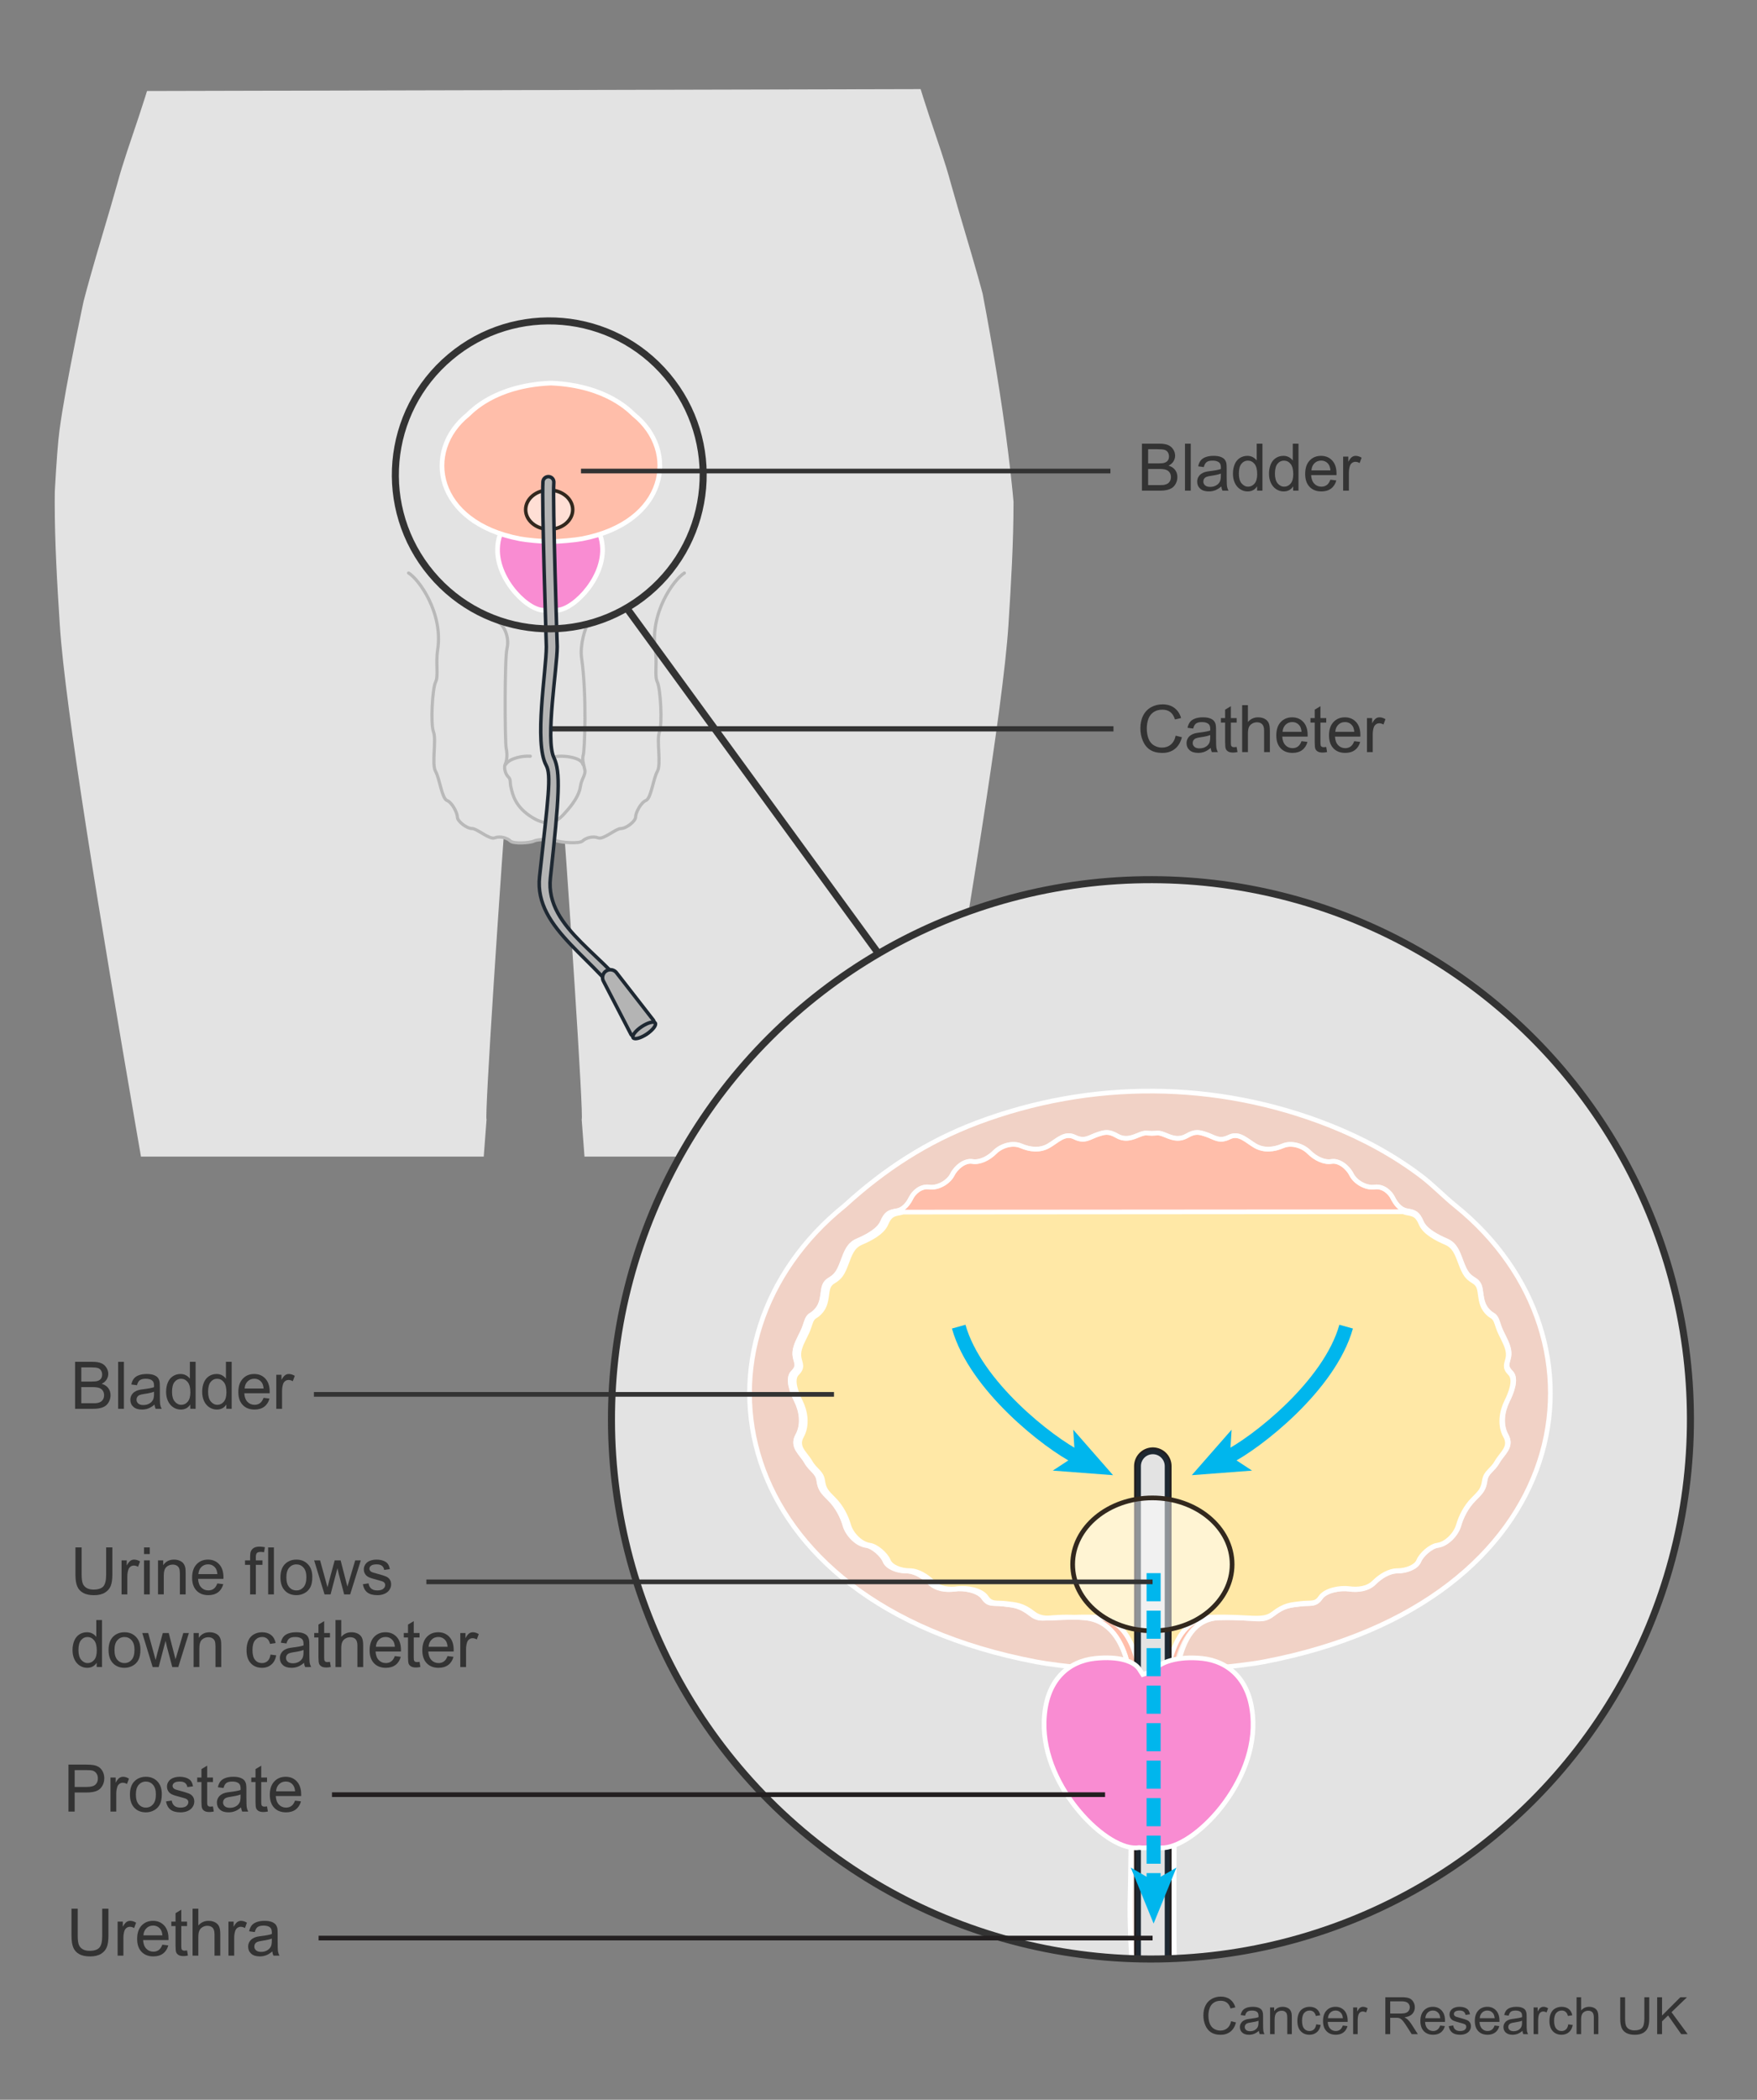<?xml version="1.0" encoding="utf-8"?>
<!-- Generator: Adobe Illustrator 27.8.1, SVG Export Plug-In . SVG Version: 6.00 Build 0)  -->
<svg version="1.1" xmlns="http://www.w3.org/2000/svg" xmlns:xlink="http://www.w3.org/1999/xlink" x="0px" y="0px" width="375px"
	 height="448px" viewBox="0 0 375 448" enable-background="new 0 0 375 448" xml:space="preserve">
<rect x="0" y="0" width="375" height="448" fill="#808080" stroke="none"/>
<g id="Silhouette">
	<g>
		<defs>
			<path id="SVGID_1_" d="M217.179,246.77H7.615c0,0,2.54-135.9,5.08-154.951c2.54-19.051,15.241-72.395,15.241-72.395L201,19
				c0.011,0.388-0.301,1.887-0.24,2.27c0,0,16.419,65.726,16.419,102.43S217.179,246.77,217.179,246.77z"/>
		</defs>
		<clipPath id="SVGID_00000148645213485708066920000011393783959151942049_">
			<use xlink:href="#SVGID_1_"  overflow="visible"/>
		</clipPath>
		<path clip-path="url(#SVGID_00000148645213485708066920000011393783959151942049_)" fill="#E3E3E3" d="M259.453,109.655
			C259.345,109.523,255.743,8,248.569-20.746c-2.313-9.269-3.527-35.188-4.503-47.312c-2.33-28.935-7.841-92.93-25.863-113.527
			c-13.357-15.265-42.175-18.088-50.882-20.989c-18.284-7.656-24.658-9.643-24.307-24.09c0.004-9.152,0.573-10.717,0.9-16.793
			c3.635-5.387,9.177-16.383,10.686-23.356c0.871-0.499,3.18,1.272,5.088-0.636c0.889-0.889,3.272-7.261,3.811-8.645
			c3.821-9.8,2.798-16.015,2.979-21.728c0.206-6.517-6.192-3.694-6.79-3.973c0.473-2.245-0.901-2.486,0-10.176v-9.54
			c-0.628-11.923-8.742-40.07-39.271-41.342c-0.546-0.01-4.545-0.149-4.68-0.146c-0.037,0.002-0.073,0.004-0.109,0.006
			c-0.036-0.002-0.072-0.004-0.109-0.006c-0.053-0.001-0.713,0.02-1.522,0.047c-0.81-0.027-1.469-0.048-1.522-0.047
			c-0.037,0.002-0.073,0.004-0.109,0.006c-0.036-0.002-0.072-0.004-0.109-0.006c-0.135-0.003-4.134,0.136-4.68,0.146
			c-30.529,1.272-38.644,29.419-39.271,41.342v9.54c0.901,7.691-0.473,7.932,0,10.176c-0.599,0.279-6.996-2.544-6.79,3.973
			c0.181,5.714-0.842,11.928,2.979,21.728c0.54,1.384,2.922,7.755,3.811,8.645c1.908,1.908,4.217,0.137,5.088,0.636
			c1.51,6.973,7.051,17.969,10.686,23.356c0.328,6.075,0.897,7.64,0.9,16.793c0.351,14.447-6.023,16.435-24.307,24.09
			c-8.707,2.901-37.526,5.724-50.882,20.989C-8.231-160.988-13.742-96.993-16.072-68.058c-0.976,12.123-2.19,38.042-4.503,47.312
			C-27.749,8-31.352,109.523-31.46,109.655c-2.965,3.62-6.383,30.42-1.998,41.067c4.385,10.648,12.332,24.33,28.134,27.191
			c15.802,2.861,14.977-1.185,9.296-7.373c-7.232-7.877-11.783-7.154-13.754-15.825c-1.971-8.671,2.009-13.199,2.009-13.199
			s0.978,20.962,6.465,20.416s4.288-18.167,1.399-27.664c-3.175-10.44-6.906-19.661-8.55-25.039
			c-0.091-0.297,3.392-24.298,7.437-39.582c5.215-23.441,13.633-44.448,14.315-48.922c3.492-22.906,6.675-43.754,6.053-55.217
			c0,0,0.804-8.328,1.725-17.81c3.469-10.757,5.273-22.575,7.371-33.487c2.32,12.769,5.665,25.205,7.545,38.306
			c6.666,46.439-6.289,69.189-10.931,86.601c-4.064,14.514-7.632,24.169-11.404,43.801c-2.922,15.209-2.043,32.506-0.884,50.497
			c2.274,35.287,30.613,184.593,30.634,193.576c0.015,8.985,0.025,12.578,0.933,17.97c0.91,5.39-2.017,25.913-3.378,36.34
			c-2.515,19.269-0.636,51.518,3.816,86.5c0.433,3.401,0.864,6.659,1.289,9.783c1.08,12.54,2.334,31.113,6.223,47.446
			c2.708,11.375,4.016,17.842,7.137,27.005c2.88,7.927,2.432,17.153,2.672,25.82c0.238,6.196-2.766,12.142-1.807,18.333
			c0.475,3.443-1.889,11.307-1.889,11.307c-0.014,0.013-6.49,6.539-10.078,10.484c-0.001,0.001-0.001,0.002-0.002,0.002
			c-3.024,3.966-3.55,6.956-2.018,8.523h46.987c0.506-0.323,1.007-0.752,1.486-1.327c1.516-1.516,2.04-5.462,1.803-7.44
			c-0.242-1.735-1.2-3.219-1.2-4.957c0-1.98-1.285-3.807-1.046-5.79c0-5.052-0.389-5.036-1.01-8.589
			c-0.379-2.166,1.01-1.516,0.505-9.599c-0.139-2.224-0.102-3.707-1.063-5.69c-0.963-1.982-1.229-5.006-1.951-6.989
			c-1.436-3.461-1.2-7.673-1.2-11.145c0,0,9.417-77.106,6.974-159.552c-0.372-12.573-2.808-29.207-2.837-44.477
			c-0.035-15.278,2.421-27.628,5.063-52.79c1.367-13.015,2.493-36.89,5.038-69.327c-0.468-0.054,2.847-50.723,5.038-78.893
			c0.145-1.863,2.451-2.817,4.814-2.866v0.005c0.099-0.004,0.199-0.004,0.298-0.005c0.099,0.001,0.199,0.001,0.298,0.005v-0.005
			c2.363,0.049,4.669,1.003,4.814,2.866c2.191,28.17,5.506,78.839,5.038,78.893c2.544,32.438,3.671,56.313,5.038,69.327
			c2.642,25.162,5.098,37.512,5.063,52.79c-0.029,15.269-2.465,31.904-2.837,44.477c-2.443,82.447,6.974,159.552,6.974,159.552
			c0,3.472,0.236,7.683-1.2,11.145c-0.722,1.983-0.988,5.007-1.951,6.989c-0.961,1.983-0.924,3.467-1.063,5.69
			c-0.505,8.083,0.884,7.432,0.505,9.599c-0.621,3.552-1.01,3.536-1.01,8.589c0.238,1.983-1.046,3.81-1.046,5.79
			c0,1.738-0.958,3.221-1.2,4.957c-0.236,1.978,0.288,5.925,1.803,7.44c0.479,0.575,0.98,1.004,1.486,1.327h46.987
			c1.531-1.567,1.006-4.557-2.018-8.523c-0.001-0.001-0.001-0.002-0.002-0.002c-3.588-3.945-10.064-10.47-10.078-10.484
			c0,0-2.364-7.864-1.889-11.307c0.959-6.191-2.045-12.138-1.807-18.333c0.24-8.667-0.208-17.893,2.672-25.82
			c3.121-9.163,4.429-15.63,7.137-27.005c3.889-16.333,5.143-34.906,6.223-47.446c0.425-3.124,0.856-6.382,1.289-9.783
			c4.452-34.982,6.331-67.231,3.816-86.5c-1.361-10.427-4.289-30.95-3.378-36.34c0.908-5.391,0.918-8.985,0.933-17.97
			c0.021-8.984,28.361-158.289,30.634-193.576c1.159-17.991,2.038-35.287-0.884-50.497c-3.772-19.632-7.34-29.288-11.404-43.801
			c-4.641-17.411-17.596-40.161-10.931-86.601c1.88-13.101,5.225-25.537,7.545-38.306c2.098,10.912,3.901,22.73,7.371,33.487
			c0.92,9.482,1.725,17.81,1.725,17.81c-0.622,11.463,2.561,32.311,6.053,55.217c0.681,4.473,9.1,25.48,14.315,48.922
			c4.046,15.284,7.528,39.285,7.438,39.582c-1.644,5.378-5.374,14.599-8.55,25.039c-2.889,9.497-4.089,27.118,1.399,27.664
			c5.488,0.546,6.465-20.416,6.465-20.416s3.98,4.528,2.009,13.199c-1.971,8.671-6.522,7.948-13.754,15.825
			c-5.68,6.188-6.506,10.234,9.296,7.373c15.802-2.861,23.749-16.544,28.134-27.191
			C265.836,140.075,262.418,113.275,259.453,109.655z"/>
	</g>
	<path fill="#E3E3E3" stroke="#B9B9B9" stroke-width="0.679" stroke-linecap="round" stroke-linejoin="round" d="M146.062,122.261
		c-2.213,1.334-7.415,8.517-6.203,16.398c0.444,2.88-0.222,5.538,0.444,6.869c0.664,1.331,1.106,8.866,0.443,10.635
		c-0.665,1.775,0.442,6.871-0.443,8.421c-0.888,1.553-1.331,5.76-2.438,6.203c-1.109,0.445-2.214,2.658-2.214,3.545
		c0,0.889-1.995,2.438-3.105,2.438c-1.108,0-3.766,2.439-4.875,1.995c-1.109-0.444-2.66,0-3.326,0.662
		c-0.665,0.667-4.836,0.333-5.719-0.108c-0.888-0.222-3.725-0.335-4.612,0.108c-0.885,0.445-4.431,0.667-5.094,0
		c-0.666-0.662-2.218-1.105-3.325-0.662c-1.108,0.443-3.767-1.995-4.874-1.995c-1.109,0-3.104-1.55-3.104-2.438
		c0-0.887-1.106-3.1-2.214-3.545c-1.109-0.444-1.551-4.65-2.438-6.203c-0.885-1.55,0.222-6.645-0.443-8.421
		c-0.665-1.77-0.222-9.305,0.443-10.635c0.665-1.331,0-3.989,0.444-6.869c1.213-7.882-3.988-15.064-6.205-16.398"/>
</g>
<g id="Layer_1">
	
		<ellipse transform="matrix(0.707 -0.707 0.707 0.707 -142.169 262.441)" fill="#E3E3E3" cx="245.71" cy="302.834" rx="115.159" ry="115.159"/>
	<path fill="#F98CD2" stroke="#FFFFFF" d="M117.425,130.167l-0.667,0.024c-0.13-0.009-0.257-0.018-0.389-0.03
		c-3.267,0.551-10.368-6.19-10.174-13.101c0.127-4.522,2.776-6.332,5.427-6.612c2.569-0.272,4.346,0.279,4.879,1.268l0.27,0.401
		l0.788-0.248l0.349-0.062c0.533-0.989,2.694-1.631,5.263-1.36c2.651,0.281,5.3,2.091,5.427,6.612
		c0.194,6.911-6.907,13.652-10.174,13.101c-0.132,0.012-0.259,0.021-0.389,0.03l-0.667-0.024"/>
	<g>
		<path fill="#FFBEAA" stroke="#FFFFFF" d="M124.18,114.96c18.207-3.459,20.775-18.702,11.143-26.471
			c-0.603-0.487-5.55-6.226-17.687-6.753h-0.109c-12.137,0.528-17.084,6.266-17.687,6.753c-9.632,7.769-7.064,23.012,11.143,26.471
			c1.402,0.267,4.664,0.58,6.51,0.58C119.339,115.54,122.778,115.227,124.18,114.96z"/>
	</g>
	<g>
		<defs>
			
				<ellipse id="SVGID_00000060001643287401215670000017955770118516880785_" transform="matrix(0.707 -0.707 0.707 0.707 -142.169 262.441)" cx="245.71" cy="302.834" rx="115.159" ry="115.159"/>
		</defs>
		<clipPath id="SVGID_00000070825671386819658410000015841123093885602688_">
			<use xlink:href="#SVGID_00000060001643287401215670000017955770118516880785_"  overflow="visible"/>
		</clipPath>
		<path clip-path="url(#SVGID_00000070825671386819658410000015841123093885602688_)" fill="#F1D2C6" stroke="#FFFFFF" d="
			M269.694,354.573c66.927-12.715,76.366-68.746,40.961-97.306c-2.524-2.036-4.747-4.399-7.348-6.368
			c-5.922-4.481-12.526-8.031-19.421-10.768c-24.195-9.606-51.047-9.769-75.371-0.589c-10.665,4.025-19.724,9.938-28.091,17.552
			c-0.065,0.059-0.131,0.118-0.2,0.173c-35.404,28.559-25.967,84.591,40.961,97.306c5.154,0.98,17.144,2.131,23.929,2.131
			C251.899,356.704,264.54,355.553,269.694,354.573z"/>
		<path clip-path="url(#SVGID_00000070825671386819658410000015841123093885602688_)" fill="#FFBEAA" d="M248.099,441.981
			c0.846-1.587,1.67-28.887,1.46-36.056c-0.266-9.059,1.057-26.996,0.533-41.828c-0.264-7.459,1.863-18.648,10.122-18.913
			c8.26-0.267,9.06,1.063,11.458-0.8c2.396-1.866,3.727-1.866,5.86-2.132c2.132-0.265,3.196,0.266,4.263-1.332
			c1.065-1.599,4.265-2.132,6.127-1.866c1.867,0.268,3.999,0,5.331-1.331c1.331-1.332,3.194-2.53,5.061-2.53
			c1.865,0,3.995-0.8,4.53-2.13c0.533-1.334,2.572-3.144,3.995-3.333c1.998-0.265,3.995-2.397,4.53-4.262
			c0.531-1.866,1.597-3.994,3.196-5.596c1.598-1.6,2.13-2.13,2.396-3.996c0.268-1.863,1.602-2.131,2.666-3.996
			c1.065-1.864,3.196-3.196,1.864-5.593c-1.331-2.399-0.801-5.329,0.268-7.461c0.799-1.599,2.064-4.661,0.731-5.995
			c-1.332-1.331-0.731-1.997-0.468-3.329c0.268-1.334-0.264-2.663-1.064-4.264c-0.798-1.599-0.798-1.599-1.331-3.196
			c-0.533-1.6-1.068-1.332-1.865-2.131c-0.801-0.799-1.331-1.6-1.599-3.463c-0.266-1.866-0.268-2.665-1.598-3.465
			c-1.332-0.798-1.864-1.598-2.665-3.73c-0.799-2.132-1.332-3.73-3.196-4.528c-1.865-0.799-4.53-2.133-5.329-3.997
			s-1.465-2.132-3.064-2.396c-1.6-0.268-2.531-1.731-3.065-2.798c-0.531-1.066-1.998-2.53-3.86-2.265
			c-1.865,0.266-4.13-1.066-4.929-2.664c-0.799-1.599-2.665-3.064-4.265-2.798c-1.6,0.267-3.464-0.666-4.796-1.999
			c-1.331-1.331-3.729-2.131-5.594-1.331c-1.865,0.8-3.995,1.066-5.86,0c-1.864-1.065-3.464-2.93-5.594-1.864
			c-2.135,1.064-3.198,0.001-4.798-0.532c-1.6-0.533-2.395-0.801-4.261,0.266c-1.866,1.065-3.464,0.268-4.796-0.266
			c-1.333-0.533-1.466-0.275-2.732-0.271h0.2c-1.265-0.004-1.399-0.262-2.73,0.271c-1.332,0.533-2.931,1.331-4.796,0.266
			c-1.864-1.066-2.665-0.799-4.261-0.266c-1.601,0.533-2.665,1.597-4.798,0.532c-2.13-1.065-3.73,0.799-5.592,1.864
			c-1.867,1.066-3.999,0.8-5.861,0c-1.865-0.8-4.263,0-5.597,1.331c-1.332,1.333-3.196,2.266-4.796,1.999
			c-1.597-0.267-3.464,1.199-4.263,2.798c-0.8,1.598-3.064,2.93-4.928,2.664c-1.865-0.266-3.329,1.198-3.862,2.265
			c-0.533,1.066-1.467,2.53-3.065,2.798c-1.598,0.265-2.264,0.532-3.062,2.396c-0.8,1.864-3.463,3.198-5.328,3.997
			c-1.865,0.798-2.398,2.396-3.197,4.528c-0.799,2.132-1.333,2.932-2.665,3.73c-1.331,0.8-1.332,1.599-1.597,3.465
			c-0.266,1.863-0.8,2.664-1.6,3.463c-0.798,0.799-1.332,0.531-1.866,2.131c-0.532,1.598-0.531,1.598-1.332,3.196
			c-0.799,1.6-1.331,2.93-1.065,4.264c0.266,1.332,0.867,1.998-0.466,3.329c-1.332,1.334-0.067,4.396,0.732,5.995
			c1.067,2.132,1.6,5.062,0.267,7.461c-1.333,2.397,0.8,3.729,1.864,5.593c1.067,1.865,2.399,2.133,2.665,3.996
			c0.268,1.866,0.8,2.396,2.397,3.996c1.6,1.602,2.665,3.73,3.199,5.596c0.531,1.865,2.53,3.997,4.528,4.262
			c1.422,0.189,3.463,1.999,3.995,3.333c0.533,1.33,2.665,2.13,4.53,2.13s3.73,1.198,5.062,2.53
			c1.331,1.331,3.464,1.599,5.328,1.331c1.867-0.266,5.063,0.268,6.13,1.866c1.064,1.598,2.13,1.067,4.261,1.332
			c2.132,0.266,3.464,0.266,5.861,2.132c2.395,1.863,3.196,0.533,11.456,0.8c8.26,0.265,9.871,11.454,10.122,18.913
			c0.527,15.509,0.799,32.77,0.535,41.828c-0.214,7.296,0.714,37.598,1.742,36.056C244.874,440.53,247.775,440.53,248.099,441.981z"
			/>
		<path clip-path="url(#SVGID_00000070825671386819658410000015841123093885602688_)" fill="none" d="M246.678,360.368
			c-0.414-5.124-0.149-10.326,1.194-15.317c0.706-2.632,1.635-5.073,2.741-7.561c1.133-2.549,3.063-4.447,4.65-6.694
			c0.102-0.145-0.131-0.321-0.241-0.19c-1.639,1.943-3.398,3.745-4.522,6.046c-1.195,2.447-2.152,4.935-2.836,7.565
			c-1.389,5.335-1.631,10.693-1.025,16.151C246.644,360.391,246.68,360.391,246.678,360.368L246.678,360.368z"/>
		<path clip-path="url(#SVGID_00000070825671386819658410000015841123093885602688_)" fill="none" d="M245.467,360.368
			c0.608-5.492,0.303-10.781-1.024-16.151c-0.603-2.445-1.538-4.659-2.553-6.962c-1.136-2.573-3.008-4.52-4.804-6.648
			c-0.115-0.132-0.345,0.045-0.243,0.19c1.45,2.056,3.25,3.814,4.363,6.088c1.173,2.392,2.154,4.873,2.844,7.44
			c1.415,5.269,1.817,10.631,1.377,16.044C245.427,360.391,245.465,360.391,245.467,360.368L245.467,360.368z"/>
		<path clip-path="url(#SVGID_00000070825671386819658410000015841123093885602688_)" fill="none" stroke="#FAF0EB" d="
			M248.099,441.981c0.846-1.587,1.67-28.887,1.46-36.056c-0.266-9.059,0.533-41.828,0.533-41.828s-0.491-18.65,10.122-18.913
			c8.262-0.204,9.06,1.063,11.458-0.8c2.396-1.866,3.727-1.866,5.86-2.132c2.132-0.265,3.196,0.266,4.263-1.332
			c1.065-1.599,4.265-2.132,6.127-1.866c1.867,0.268,3.999,0,5.331-1.331c1.331-1.332,3.194-2.53,5.061-2.53
			c1.865,0,3.995-0.8,4.53-2.13c0.533-1.334,2.572-3.144,3.995-3.333c1.998-0.265,3.995-2.397,4.53-4.262
			c0.531-1.866,1.597-3.994,3.196-5.596c1.598-1.6,2.13-2.13,2.396-3.996c0.268-1.863,1.602-2.131,2.666-3.996
			c1.065-1.864,3.196-3.196,1.864-5.593c-1.331-2.399-0.801-5.329,0.268-7.461c0.799-1.599,2.064-4.661,0.731-5.995
			c-1.332-1.331-0.731-1.997-0.468-3.329c0.268-1.334-0.264-2.663-1.064-4.264c-0.798-1.599-0.798-1.599-1.331-3.196
			c-0.533-1.6-1.068-1.332-1.865-2.131c-0.801-0.799-1.331-1.6-1.599-3.463c-0.266-1.866-0.268-2.665-1.598-3.465
			c-1.332-0.798-1.864-1.598-2.665-3.73c-0.799-2.132-1.332-3.73-3.196-4.528c-1.865-0.799-4.53-2.133-5.329-3.997
			s-1.465-2.132-3.064-2.396c-1.6-0.268-2.531-1.731-3.065-2.798c-0.531-1.066-1.998-2.53-3.86-2.265
			c-1.865,0.266-4.13-1.066-4.929-2.664c-0.799-1.599-2.665-3.064-4.265-2.798c-1.6,0.267-3.464-0.666-4.796-1.999
			c-1.331-1.331-3.729-2.131-5.594-1.331c-1.865,0.8-3.995,1.066-5.86,0c-1.864-1.065-3.464-2.93-5.594-1.864
			c-2.135,1.064-3.198,0.001-4.798-0.532c-1.6-0.533-2.395-0.801-4.261,0.266c-1.866,1.065-3.464,0.268-4.796-0.266
			c-1.333-0.533-1.466-0.275-2.732-0.271h0.2c-1.265-0.004-1.399-0.262-2.73,0.271c-1.332,0.533-2.931,1.331-4.796,0.266
			c-1.864-1.066-2.665-0.799-4.261-0.266c-1.601,0.533-2.665,1.597-4.798,0.532c-2.13-1.065-3.73,0.799-5.592,1.864
			c-1.867,1.066-3.999,0.8-5.861,0c-1.865-0.8-4.263,0-5.597,1.331c-1.332,1.333-3.196,2.266-4.796,1.999
			c-1.597-0.267-3.464,1.199-4.263,2.798c-0.8,1.598-3.064,2.93-4.928,2.664c-1.865-0.266-3.329,1.198-3.862,2.265
			c-0.533,1.066-1.467,2.53-3.065,2.798c-1.598,0.265-2.264,0.532-3.062,2.396c-0.8,1.864-3.463,3.198-5.328,3.997
			c-1.865,0.798-2.398,2.396-3.197,4.528c-0.799,2.132-1.333,2.932-2.665,3.73c-1.331,0.8-1.332,1.599-1.597,3.465
			c-0.266,1.863-0.8,2.664-1.6,3.463c-0.798,0.799-1.332,0.531-1.866,2.131c-0.532,1.598-0.531,1.598-1.332,3.196
			c-0.799,1.6-1.331,2.93-1.065,4.264c0.266,1.332,0.867,1.998-0.466,3.329c-1.332,1.334-0.067,4.396,0.732,5.995
			c1.067,2.132,1.6,5.062,0.267,7.461c-1.333,2.397,0.8,3.729,1.864,5.593c1.067,1.865,2.399,2.133,2.665,3.996
			c0.268,1.866,0.8,2.396,2.397,3.996c1.6,1.602,2.665,3.73,3.199,5.596c0.531,1.865,2.53,3.997,4.528,4.262
			c1.422,0.189,3.463,1.999,3.995,3.333c0.533,1.33,2.665,2.13,4.53,2.13s3.73,1.198,5.062,2.53
			c1.331,1.331,3.464,1.599,5.328,1.331c1.867-0.266,5.063,0.268,6.13,1.866c1.064,1.598,2.13,1.067,4.261,1.332
			c2.132,0.266,3.464,0.266,5.861,2.132c2.395,1.863,3.222,0.097,11.456,0.8c10.988,0.939,10.122,18.913,10.122,18.913
			s0.799,32.77,0.535,41.828c-0.214,7.296,0.714,37.598,1.742,36.056C244.874,440.53,247.775,440.53,248.099,441.981z"/>
		<g clip-path="url(#SVGID_00000070825671386819658410000015841123093885602688_)">
			<g>
				<path fill="#231F20" d="M246.231,377.511c-0.917,0.224-1.257,1.049-1.363,1.918c-0.067,0.554,0.025,1.161-0.142,1.697
					c-0.228,0.733-0.624,1.415-0.923,2.119c-0.302,0.712-0.363,1.347-0.398,2.11c-0.038,0.816-0.246,1.608-0.266,2.432
					c-0.018,0.742,0.114,1.38,0.282,2.1c0.19,0.818,0.323,1.637,0.618,2.428c0.605,1.623,1.017,3.198,1.186,4.929
					c0.148,1.522-0.091,3.053,0.03,4.582c0.266,3.357,1.463,6.576,1.036,9.987c-0.239,1.915-0.269,3.801-0.269,5.731
					c0,1.911-0.071,3.841,0.058,5.749c0.014,0.206,0.306,0.206,0.32,0c0.22-3.268-0.108-6.559,0.126-9.827
					c0.114-1.584,0.36-3.079,0.236-4.679c-0.123-1.588-0.413-3.159-0.724-4.719c-0.316-1.584-0.405-3.169-0.333-4.779
					c0.063-1.404-0.037-2.768-0.306-4.15c-0.308-1.588-1.034-3.023-1.386-4.593c-0.157-0.701-0.4-1.419-0.456-2.136
					c-0.067-0.856,0.057-1.678,0.165-2.523c0.053-0.418,0.007-0.838,0.039-1.257c0.041-0.519,0.223-1.004,0.429-1.477
					c0.298-0.685,0.698-1.386,0.854-2.125c0.252-1.19-0.303-2.912,1.204-3.456C246.286,377.559,246.271,377.502,246.231,377.511
					L246.231,377.511z"/>
			</g>
		</g>
		<g clip-path="url(#SVGID_00000070825671386819658410000015841123093885602688_)">
			<g>
				<path fill="#231F20" d="M245.438,378.185c0.294-0.091,0.588-0.182,0.882-0.273c0.049,0.108,0.098,0.216,0.147,0.324
					c0.054,0.151,0.082,0.309,0.113,0.467c0.051,0.264,0.104,0.531,0.144,0.797c0.093,0.621,0.214,1.212,0.387,1.817
					c0.36,1.257,0.791,2.475,0.871,3.791c0.16,2.621-0.517,5.212-0.658,7.819c-0.039,0.73-0.243,1.425-0.318,2.146
					c-0.076,0.727-0.004,1.472-0.077,2.204c-0.133,1.347-0.318,2.696-0.49,4.039c-0.159,1.244-0.095,2.423,0.14,3.645
					c0.114,0.59,0.096,1.195,0.15,1.792c0.063,0.683,0.1,1.356,0.102,2.041c0.003,1.565,0.006,3.111-0.104,4.672
					c-0.106,1.503,0.063,3.012,0.175,4.511c0.014,0.183,0.276,0.185,0.287,0c0.087-1.505-0.176-3.003-0.065-4.511
					c0.115-1.561,0.133-3.108,0.136-4.672c0.001-0.721-0.046-1.428-0.11-2.145c-0.06-0.676-0.057-1.335-0.198-2.001
					c-0.32-1.515-0.08-2.955,0.082-4.472c0.168-1.575,0.329-3.131,0.376-4.713c0.023-0.771,0.245-1.523,0.298-2.294
					c0.051-0.746,0.084-1.485,0.172-2.228c0.177-1.494,0.431-2.982,0.477-4.488c0.045-1.47-0.204-2.787-0.629-4.186
					c-0.228-0.751-0.482-1.509-0.638-2.28c-0.124-0.609-0.164-1.256-0.42-1.835c-0.124-0.28-0.346-0.72-0.718-0.703
					c-0.376,0.017-0.503,0.424-0.52,0.737C245.431,378.19,245.438,378.19,245.438,378.185L245.438,378.185z"/>
			</g>
		</g>
		<g clip-path="url(#SVGID_00000070825671386819658410000015841123093885602688_)">
			<g>
				<path fill="#231F20" d="M245.781,382.509c-0.162-0.199-0.213-0.495-0.193-0.744c0.01-0.12,0.042-0.249,0.101-0.344
					c0.008-0.014,0.017-0.027,0.027-0.04c-0.016,0.021,0.013-0.014,0.016-0.018c0.011-0.012,0.022-0.023,0.034-0.033
					c0.007-0.006,0.014-0.012,0.021-0.018c-0.01,0.008-0.011,0.009-0.003,0.003c0.069-0.046,0.091-0.054,0.176-0.072
					c-0.053-0.014-0.106-0.028-0.159-0.042c0.12,0.138,0.099,0.292,0.058,0.463c-0.048,0.196-0.106,0.379-0.066,0.583
					c0.024,0.125,0.22,0.12,0.248,0c0.022-0.094,0.064-0.183,0.093-0.275c0.033-0.102,0.058-0.212,0.075-0.319
					c0.04-0.247,0.014-0.502-0.177-0.684c-0.041-0.039-0.103-0.059-0.159-0.042c-0.269,0.084-0.457,0.297-0.506,0.575
					c-0.045,0.257,0.024,0.534,0.141,0.764c0.056,0.108,0.127,0.213,0.221,0.292C245.766,382.589,245.81,382.544,245.781,382.509
					L245.781,382.509z"/>
			</g>
		</g>
		<g clip-path="url(#SVGID_00000070825671386819658410000015841123093885602688_)">
			<g>
				<path fill="#231F20" d="M245.38,387.307c-0.153-0.321-0.311-0.638-0.418-0.979c-0.059-0.188-0.11-0.385-0.104-0.583
					c0.002-0.064,0.018-0.153,0.039-0.197c0.036-0.072,0.064-0.096,0.136-0.132c-0.066-0.009-0.132-0.017-0.198-0.026
					c0.14,0.151,0.208,0.344,0.239,0.546c0.034,0.221,0.011,0.446,0.064,0.664c0.032,0.133,0.237,0.133,0.269,0
					c0.062-0.252,0.036-0.532-0.011-0.785c-0.046-0.247-0.151-0.476-0.329-0.655c-0.052-0.053-0.135-0.06-0.198-0.026
					c-0.429,0.235-0.336,0.797-0.212,1.183c0.126,0.392,0.32,0.753,0.509,1.117C245.239,387.577,245.448,387.45,245.38,387.307
					L245.38,387.307z"/>
			</g>
		</g>
		<g clip-path="url(#SVGID_00000070825671386819658410000015841123093885602688_)">
			<g>
				<path fill="#231F20" d="M246.598,387.37c0.017-0.388,0.04-0.777,0.103-1.16c0.032-0.196,0.071-0.401,0.15-0.584
					c0.026-0.059,0.058-0.123,0.097-0.165c0.025-0.028,0.029-0.032,0.052-0.043c0.017-0.008-0.009-0.002,0.023-0.008
					c0.02-0.004-0.013-0.001,0.023-0.001c-0.038-0.022-0.077-0.044-0.115-0.066c0.147,0.252,0.161,0.565,0.136,0.849
					c-0.025,0.291-0.122,0.567-0.157,0.855c-0.017,0.138,0.191,0.178,0.253,0.069c0.092-0.162,0.135-0.336,0.168-0.518
					c0.036-0.199,0.059-0.402,0.055-0.604c-0.004-0.19-0.03-0.381-0.102-0.557c-0.061-0.148-0.14-0.338-0.33-0.279
					c-0.216,0.067-0.303,0.321-0.35,0.519c-0.066,0.277-0.083,0.567-0.089,0.851c-0.007,0.281,0.001,0.563,0.013,0.844
					C246.529,387.415,246.596,387.415,246.598,387.37L246.598,387.37z"/>
			</g>
		</g>
		
			<path clip-path="url(#SVGID_00000070825671386819658410000015841123093885602688_)" fill="#FFE8A6" stroke="#FFFFFF" stroke-miterlimit="10" d="
			M192.71,258.61c-0.182,0.073-0.38,0.128-0.588,0.163c-1.588,0.262-2.249,0.527-3.042,2.38c-0.793,1.851-3.442,3.175-5.291,3.969
			c-1.854,0.794-2.383,2.381-3.175,4.498c-0.796,2.117-1.324,2.909-2.647,3.704c-1.32,0.795-1.321,1.588-1.586,3.44
			c-0.264,1.852-0.795,2.647-1.59,3.441c-0.793,0.792-1.322,0.529-1.852,2.116c-0.527,1.587-0.527,1.587-1.323,3.176
			c-0.794,1.587-1.321,2.91-1.059,4.232c0.265,1.323,0.862,1.985-0.462,3.309c-1.322,1.321-0.064,4.364,0.727,5.953
			c1.061,2.117,1.59,5.026,0.266,7.409c-1.322,2.38,0.793,3.703,1.852,5.556c1.059,1.85,2.381,2.116,2.646,3.97
			c0.265,1.852,0.795,2.382,2.381,3.969c1.588,1.588,2.647,3.703,3.177,5.557c0.526,1.851,2.511,3.969,4.494,4.233
			c1.415,0.188,3.442,1.982,3.972,3.307c0.528,1.322,2.646,2.118,4.5,2.118c1.851,0,3.702,1.19,5.025,2.512
			c1.322,1.324,3.44,1.588,5.293,1.324c1.854-0.265,5.027,0.264,6.086,1.851c1.059,1.589,2.116,1.059,4.232,1.322
			c2.117,0.266,3.44,0.267,5.82,2.118c2.382,1.852,5.097,0.529,13.301,0.794c8.204,0.264,9.79,11.379,10.054,18.785
			c0.266,7.412,0.794,32.546,0.531,41.546c-0.215,7.244,0.817,12.6,1.312,14.375c0.299,1.071,0.894,1.189,0.894-0.115
			c0.841-1.574,1.5-7.144,1.292-14.26c-0.264-9,0.264-34.134,0.529-41.546c0.266-7.406,1.851-18.522,10.055-18.785
			c8.202-0.265,10.919,1.058,13.299-0.794c2.383-1.852,3.706-1.853,5.822-2.118c2.117-0.264,3.175,0.267,4.233-1.322
			c1.06-1.587,4.234-2.115,6.086-1.851c1.853,0.264,3.971,0,5.293-1.324c1.323-1.321,3.174-2.512,5.027-2.512
			c1.851,0,3.967-0.796,4.498-2.118c0.529-1.324,2.555-3.119,3.968-3.307c1.985-0.265,3.969-2.383,4.498-4.233
			c0.529-1.854,1.587-3.969,3.177-5.557c1.587-1.587,2.114-2.117,2.382-3.969c0.264-1.853,1.587-2.12,2.644-3.97
			c1.06-1.853,3.177-3.176,1.853-5.556c-1.323-2.383-0.794-5.292,0.266-7.409c0.793-1.589,2.049-4.632,0.726-5.953
			c-1.322-1.323-0.726-1.985-0.462-3.309c0.266-1.322-0.264-2.646-1.059-4.232c-0.794-1.589-0.792-1.589-1.323-3.176
			c-0.527-1.587-1.059-1.324-1.851-2.116c-0.793-0.794-1.322-1.589-1.588-3.441c-0.266-1.852-0.268-2.646-1.587-3.44
			c-1.322-0.795-1.853-1.587-2.648-3.704c-0.795-2.117-1.322-3.704-3.175-4.498c-1.853-0.794-4.498-2.118-5.291-3.969
			c-0.793-1.853-1.457-2.118-3.044-2.38c-0.277-0.048-0.537-0.131-0.776-0.243L192.71,258.61z"/>
		
			<line clip-path="url(#SVGID_00000070825671386819658410000015841123093885602688_)" fill="none" stroke="#231F20" stroke-width="8" stroke-linecap="round" stroke-linejoin="round" x1="246.049" y1="312.811" x2="246.049" y2="465.681"/>
		<path clip-path="url(#SVGID_00000070825671386819658410000015841123093885602688_)" fill="#E3E3E3" stroke="#1E2832" d="
			M246.049,468.724c-1.682,0-3.043-1.362-3.043-3.044V312.811c0-1.682,1.361-3.044,3.043-3.044c1.681,0,3.044,1.362,3.044,3.044
			v152.869C249.093,467.362,247.729,468.724,246.049,468.724L246.049,468.724z"/>
		<path clip-path="url(#SVGID_00000070825671386819658410000015841123093885602688_)" fill="none" d="M244.949,313.867
			c0-0.841,0.68-1.521,1.523-1.521c0.84,0,1.521,0.681,1.521,1.521c0,0.842-0.682,1.522-1.521,1.522
			C245.629,315.389,244.949,314.709,244.949,313.867z"/>
		<path clip-path="url(#SVGID_00000070825671386819658410000015841123093885602688_)" fill="none" d="M247.486,329.657
			c0,0.525-0.427,0.951-0.951,0.951l0,0c-0.525,0-0.951-0.426-0.951-0.951v-6.849c0-0.524,0.426-0.951,0.951-0.951l0,0
			c0.524,0,0.951,0.427,0.951,0.951V329.657z"/>
		<g clip-path="url(#SVGID_00000070825671386819658410000015841123093885602688_)">
			<path fill="#FFFFFF" fill-opacity="0.5" d="M228.939,333.77c0-7.831,7.619-14.182,17.018-14.182
				c9.398,0,17.017,6.351,17.017,14.182c0,7.83-7.619,14.18-17.017,14.18C236.559,347.95,228.939,341.6,228.939,333.77z"/>
			<path fill="none" stroke="#32281E" d="M228.939,333.77c0-7.831,7.619-14.182,17.018-14.182c9.398,0,17.017,6.351,17.017,14.182
				c0,7.83-7.619,14.18-17.017,14.18C236.559,347.95,228.939,341.6,228.939,333.77z"/>
		</g>
		<g clip-path="url(#SVGID_00000070825671386819658410000015841123093885602688_)">
			<g>
				<path fill="none" stroke="#00B6ED" stroke-width="3" d="M287.31,283.049c-3.551,12.683-19.277,24.858-25.365,27.902"/>
				<polygon fill="#00B6ED" points="254.366,314.74 262.864,305.038 262.511,310.668 267.226,313.763 				"/>
			</g>
		</g>
		<g clip-path="url(#SVGID_00000070825671386819658410000015841123093885602688_)">
			<g>
				<path fill="none" stroke="#00B6ED" stroke-width="3" d="M204.618,283.049c3.552,12.683,19.278,24.858,25.365,27.902"/>
				<polygon fill="#00B6ED" points="237.562,314.741 224.701,313.763 229.417,310.668 229.064,305.038 				"/>
			</g>
		</g>
		<path clip-path="url(#SVGID_00000070825671386819658410000015841123093885602688_)" fill="none" stroke="#FFFFFF" d="
			M248.099,441.981c0.846-1.587,2.775-16.926,2.565-24.094c-0.266-9.059,0.19-53.692,0.19-53.692s-1.253-18.748,9.36-19.01
			c8.262-0.204,9.06,1.063,11.458-0.8c2.396-1.866,3.727-1.866,5.86-2.132c2.132-0.265,3.196,0.266,4.263-1.332
			c1.065-1.599,4.265-2.132,6.127-1.866c1.867,0.268,3.999,0,5.331-1.331c1.331-1.332,3.194-2.53,5.061-2.53
			c1.865,0,3.995-0.8,4.53-2.13c0.533-1.334,2.572-3.144,3.995-3.333c1.998-0.265,3.995-2.397,4.53-4.262
			c0.531-1.866,1.597-3.994,3.196-5.596c1.598-1.6,2.13-2.13,2.396-3.996c0.268-1.863,1.602-2.131,2.666-3.996
			c1.065-1.864,3.196-3.196,1.864-5.593c-1.331-2.399-0.801-5.329,0.268-7.461c0.799-1.599,2.064-4.661,0.731-5.995
			c-1.332-1.331-0.731-1.997-0.468-3.329c0.268-1.334-0.264-2.663-1.064-4.264c-0.798-1.599-0.798-1.599-1.331-3.196
			c-0.533-1.6-1.068-1.332-1.865-2.131c-0.801-0.799-1.331-1.6-1.599-3.463c-0.266-1.866-0.268-2.665-1.598-3.465
			c-1.332-0.798-1.864-1.598-2.665-3.73c-0.799-2.132-1.332-3.73-3.196-4.528c-1.865-0.799-4.53-2.133-5.329-3.997
			s-1.465-2.132-3.064-2.396c-1.6-0.268-2.531-1.731-3.065-2.798c-0.531-1.066-1.998-2.53-3.86-2.265
			c-1.865,0.266-4.13-1.066-4.929-2.664c-0.799-1.599-2.665-3.064-4.265-2.798c-1.6,0.267-3.464-0.666-4.796-1.999
			c-1.331-1.331-3.729-2.131-5.594-1.331c-1.865,0.8-3.995,1.066-5.86,0c-1.864-1.065-3.464-2.93-5.594-1.864
			c-2.135,1.064-3.198,0.001-4.798-0.532c-1.6-0.533-2.395-0.801-4.261,0.266c-1.866,1.065-3.464,0.268-4.796-0.266
			c-1.333-0.533-1.466-0.275-2.732-0.271h0.2c-1.265-0.004-1.399-0.262-2.73,0.271c-1.332,0.533-2.931,1.331-4.796,0.266
			c-1.864-1.066-2.665-0.799-4.261-0.266c-1.601,0.533-2.665,1.597-4.798,0.532c-2.13-1.065-3.73,0.799-5.592,1.864
			c-1.867,1.066-3.999,0.8-5.861,0c-1.865-0.8-4.263,0-5.597,1.331c-1.332,1.333-3.196,2.266-4.796,1.999
			c-1.597-0.267-3.464,1.199-4.263,2.798c-0.8,1.598-3.064,2.93-4.928,2.664c-1.865-0.266-3.329,1.198-3.862,2.265
			c-0.533,1.066-1.467,2.53-3.065,2.798c-1.598,0.265-2.264,0.532-3.062,2.396c-0.8,1.864-3.463,3.198-5.328,3.997
			c-1.865,0.798-2.398,2.396-3.197,4.528c-0.799,2.132-1.333,2.932-2.665,3.73c-1.331,0.8-1.332,1.599-1.597,3.465
			c-0.266,1.863-0.8,2.664-1.6,3.463c-0.798,0.799-1.332,0.531-1.866,2.131c-0.532,1.598-0.531,1.598-1.332,3.196
			c-0.799,1.6-1.331,2.93-1.065,4.264c0.266,1.332,0.867,1.998-0.466,3.329c-1.332,1.334-0.067,4.396,0.732,5.995
			c1.067,2.132,1.6,5.062,0.267,7.461c-1.333,2.397,0.8,3.729,1.864,5.593c1.067,1.865,2.399,2.133,2.665,3.996
			c0.268,1.866,0.8,2.396,2.397,3.996c1.6,1.602,2.665,3.73,3.199,5.596c0.531,1.865,2.53,3.997,4.528,4.262
			c1.422,0.189,3.463,1.999,3.995,3.333c0.533,1.33,2.665,2.13,4.53,2.13s3.73,1.198,5.062,2.53
			c1.331,1.331,3.464,1.599,5.328,1.331c1.867-0.266,5.063,0.268,6.13,1.866c1.064,1.598,2.13,1.067,4.261,1.332
			c2.132,0.266,3.464,0.266,5.861,2.132c2.395,1.863,3.222,0.097,11.456,0.8c10.988,0.939,10.122,18.913,10.122,18.913
			s-0.201,32.77-0.465,41.828c-0.214,7.296,1.714,37.598,2.742,36.056C244.874,440.53,247.775,440.53,248.099,441.981z"/>
	</g>
	<path fill="#F98CD2" d="M245.198,394.209l-1.328,0.049c-0.259-0.019-0.512-0.037-0.774-0.061
		c-6.503,1.128-20.638-12.671-20.252-26.816c0.253-9.256,5.525-12.961,10.802-13.535c5.114-0.556,8.651,0.571,9.712,2.596
		l0.538,0.82l1.569-0.508l0.694-0.126c1.061-2.025,5.363-3.339,10.476-2.783c5.277,0.575,10.55,4.279,10.802,13.535
		c0.386,14.146-13.749,27.945-20.251,26.816c-0.263,0.024-0.516,0.042-0.774,0.061l-1.328-0.049"/>
	<path fill="none" stroke="#FFFFFF" d="M245.198,394.209l-1.328,0.049c-0.259-0.019-0.512-0.037-0.774-0.061
		c-6.503,1.128-20.638-12.671-20.252-26.816c0.253-9.256,5.525-12.961,10.802-13.535c5.114-0.556,8.651,0.571,9.712,2.596
		l0.538,0.82l1.569-0.508l0.694-0.126c1.061-2.025,5.363-3.339,10.476-2.783c5.277,0.575,10.55,4.279,10.802,13.535
		c0.386,14.146-13.749,27.945-20.251,26.816c-0.263,0.024-0.516,0.042-0.774,0.061l-1.328-0.049"/>
	<g>
		<g>
			
				<line fill="none" stroke="#00B6ED" stroke-width="3" stroke-dasharray="6,2" x1="246.218" y1="335.64" x2="246.218" y2="401.927"/>
			<polygon fill="#00B6ED" points="246.218,410.4 241.34,398.46 246.218,401.293 251.095,398.46 			"/>
		</g>
	</g>
	
		<ellipse transform="matrix(0.707 -0.707 0.707 0.707 -142.169 262.441)" fill="none" stroke="#333333" stroke-width="1.5" cx="245.71" cy="302.834" rx="115.159" ry="115.159"/>
	<g>
		<path opacity="0.5" fill="#FFFFFF" d="M112.192,108.745c0-2.312,2.25-4.185,5.022-4.185c2.773,0,5.023,1.872,5.023,4.185
			c0,2.311-2.25,4.186-5.023,4.186C114.442,112.93,112.192,111.056,112.192,108.745z"/>
	</g>
	<g>
		<path fill="none" stroke="#32281E" stroke-width="0.75" d="M112.192,108.745c0-2.312,2.25-4.185,5.022-4.185
			c2.773,0,5.023,1.872,5.023,4.185c0,2.311-2.25,4.186-5.023,4.186C114.442,112.93,112.192,111.056,112.192,108.745z"/>
	</g>
</g>
<g id="Layer_3">
</g>
<g id="Dashed_lines" display="none">
	
		<line display="inline" fill="none" stroke="#1E2832" stroke-dasharray="4.38,1.46" x1="87.5" y1="108.5" x2="131.861" y2="282.07"/>
	<line display="inline" fill="none" stroke="#1E2832" stroke-dasharray="4.38,1.46" x1="146.5" y1="82.5" x2="297.5" y2="203.5"/>
</g>
<g id="Labels">
	<g>
		<path fill="#E3E3E3" stroke="#B9B9B9" stroke-width="0.679" stroke-linecap="round" stroke-linejoin="round" d="M106.537,132.844
			c0.832,0.497,2.291,2.918,1.675,5.505c-0.54,2.27-0.455,19.94-0.179,21.25c0.302,1.442,0.142,2.748-0.191,3.413
			c-0.332,0.665-0.048,2.05,0.618,2.714c0.663,0.663,0.284,1.013,0.616,2.341c0.332,1.33,0.787,4.162,4.774,6.489
			c2.961,1.726,4.818,0.996,6.482-0.831c0.961-1.058,3.196-3.471,3.543-5.903c0.247-1.729,1.163-2.474,0.946-3.569
			c-0.167-0.83-0.661-2.217-0.328-3.212c0.273-0.817,0.796-12.555-0.37-20.717c-0.37-2.59,0.74-6.538,1.528-7.479"/>
		<path fill="none" stroke="#B9B9B9" stroke-width="0.679" stroke-linecap="round" d="M113.181,161.344
			c-1.52-0.117-4.326,0.352-5.262,1.754"/>
		<path fill="none" stroke="#B9B9B9" stroke-width="0.679" stroke-linecap="round" d="M118.563,161.461
			c1.17-0.351,5.501,0,5.851,1.637"/>
	</g>
	<g>
		<path fill="#333333" d="M16.025,300.576v-10.021h3.76c0.766,0,1.38,0.102,1.842,0.305c0.462,0.202,0.825,0.515,1.087,0.936
			c0.262,0.422,0.393,0.863,0.393,1.323c0,0.429-0.116,0.832-0.349,1.21s-0.583,0.684-1.053,0.916
			c0.606,0.178,1.072,0.48,1.398,0.909s0.489,0.935,0.489,1.518c0,0.47-0.099,0.905-0.297,1.31
			c-0.198,0.402-0.443,0.714-0.735,0.933s-0.657,0.384-1.097,0.495c-0.44,0.112-0.979,0.168-1.617,0.168H16.025z M17.352,294.766
			h2.167c0.588,0,1.009-0.039,1.265-0.116c0.337-0.101,0.591-0.267,0.762-0.499s0.256-0.524,0.256-0.875
			c0-0.333-0.08-0.625-0.239-0.879c-0.16-0.252-0.387-0.426-0.684-0.52c-0.296-0.093-0.804-0.14-1.524-0.14h-2.003V294.766z
			 M17.352,299.394h2.495c0.428,0,0.729-0.016,0.902-0.048c0.305-0.055,0.561-0.146,0.766-0.273s0.374-0.313,0.506-0.557
			c0.132-0.244,0.198-0.525,0.198-0.845c0-0.374-0.096-0.698-0.287-0.974c-0.191-0.276-0.457-0.47-0.796-0.582
			c-0.339-0.111-0.828-0.167-1.466-0.167h-2.317V299.394z"/>
		<path fill="#333333" d="M25.217,300.576v-10.021h1.23v10.021H25.217z"/>
		<path fill="#333333" d="M32.974,299.681c-0.456,0.388-0.895,0.661-1.316,0.82s-0.874,0.239-1.357,0.239
			c-0.797,0-1.411-0.195-1.839-0.584c-0.428-0.391-0.643-0.888-0.643-1.494c0-0.355,0.081-0.68,0.243-0.975
			c0.162-0.293,0.374-0.529,0.636-0.707s0.557-0.312,0.885-0.403c0.242-0.063,0.606-0.125,1.094-0.185
			c0.994-0.118,1.725-0.26,2.194-0.424c0.004-0.169,0.007-0.275,0.007-0.321c0-0.501-0.116-0.854-0.349-1.06
			c-0.314-0.278-0.782-0.417-1.401-0.417c-0.579,0-1.006,0.102-1.282,0.304c-0.276,0.203-0.479,0.562-0.612,1.077l-1.203-0.164
			c0.109-0.515,0.29-0.931,0.54-1.247c0.25-0.317,0.613-0.561,1.087-0.732c0.474-0.17,1.023-0.256,1.647-0.256
			c0.62,0,1.124,0.073,1.511,0.219s0.672,0.329,0.854,0.551c0.182,0.221,0.31,0.5,0.383,0.837c0.041,0.21,0.062,0.588,0.062,1.135
			v1.641c0,1.144,0.026,1.867,0.079,2.171c0.052,0.303,0.156,0.593,0.311,0.871H33.22C33.093,300.321,33.011,300.022,32.974,299.681
			z M32.872,296.933c-0.447,0.183-1.117,0.337-2.01,0.465c-0.506,0.073-0.864,0.155-1.073,0.246s-0.372,0.225-0.485,0.399
			c-0.114,0.176-0.171,0.371-0.171,0.585c0,0.328,0.124,0.602,0.373,0.82s0.612,0.328,1.09,0.328c0.474,0,0.896-0.104,1.265-0.312
			c0.369-0.207,0.64-0.49,0.813-0.851c0.132-0.278,0.198-0.688,0.198-1.23V296.933z"/>
		<path fill="#333333" d="M40.607,300.576v-0.916c-0.46,0.72-1.137,1.08-2.03,1.08c-0.579,0-1.111-0.159-1.596-0.479
			s-0.861-0.765-1.128-1.336c-0.267-0.572-0.4-1.229-0.4-1.973c0-0.725,0.121-1.382,0.362-1.973c0.242-0.59,0.604-1.042,1.087-1.356
			s1.023-0.472,1.62-0.472c0.438,0,0.827,0.092,1.169,0.277c0.342,0.184,0.62,0.425,0.834,0.721v-3.596h1.224v10.021H40.607z
			 M36.717,296.953c0,0.93,0.196,1.625,0.588,2.085s0.854,0.69,1.388,0.69c0.538,0,0.995-0.22,1.371-0.66
			c0.376-0.439,0.564-1.11,0.564-2.013c0-0.993-0.191-1.723-0.574-2.188s-0.854-0.697-1.415-0.697c-0.547,0-1.004,0.224-1.371,0.67
			S36.717,295.991,36.717,296.953z"/>
		<path fill="#333333" d="M48.305,300.576v-0.916c-0.46,0.72-1.137,1.08-2.03,1.08c-0.579,0-1.111-0.159-1.596-0.479
			s-0.861-0.765-1.128-1.336c-0.267-0.572-0.4-1.229-0.4-1.973c0-0.725,0.121-1.382,0.362-1.973c0.242-0.59,0.604-1.042,1.087-1.356
			s1.023-0.472,1.62-0.472c0.438,0,0.827,0.092,1.169,0.277c0.342,0.184,0.62,0.425,0.834,0.721v-3.596h1.224v10.021H48.305z
			 M44.415,296.953c0,0.93,0.196,1.625,0.588,2.085s0.854,0.69,1.388,0.69c0.538,0,0.995-0.22,1.371-0.66
			c0.376-0.439,0.564-1.11,0.564-2.013c0-0.993-0.191-1.723-0.574-2.188s-0.854-0.697-1.415-0.697c-0.547,0-1.004,0.224-1.371,0.67
			S44.415,295.991,44.415,296.953z"/>
		<path fill="#333333" d="M56.249,298.238l1.271,0.157c-0.201,0.743-0.572,1.319-1.114,1.729s-1.235,0.615-2.078,0.615
			c-1.062,0-1.904-0.327-2.526-0.98c-0.622-0.654-0.933-1.571-0.933-2.752c0-1.222,0.314-2.169,0.943-2.844s1.445-1.012,2.447-1.012
			c0.971,0,1.764,0.33,2.379,0.991s0.923,1.591,0.923,2.789c0,0.073-0.002,0.183-0.007,0.328H52.14
			c0.045,0.798,0.271,1.408,0.677,1.832s0.912,0.636,1.518,0.636c0.451,0,0.836-0.118,1.155-0.355S56.062,298.758,56.249,298.238z
			 M52.208,296.249h4.054c-0.055-0.61-0.209-1.068-0.465-1.374c-0.392-0.474-0.9-0.711-1.524-0.711c-0.565,0-1.04,0.189-1.425,0.567
			S52.25,295.615,52.208,296.249z"/>
		<path fill="#333333" d="M58.97,300.576v-7.26h1.107v1.101c0.283-0.515,0.543-0.854,0.783-1.019s0.502-0.246,0.79-0.246
			c0.415,0,0.836,0.132,1.265,0.396l-0.424,1.142c-0.301-0.178-0.602-0.267-0.902-0.267c-0.269,0-0.51,0.081-0.725,0.242
			c-0.214,0.162-0.367,0.387-0.458,0.674c-0.137,0.438-0.205,0.916-0.205,1.436v3.801H58.97z"/>
	</g>
	<g>
		<path fill="#333333" d="M22.656,330.154h1.326v5.79c0,1.007-0.114,1.807-0.342,2.399s-0.639,1.074-1.234,1.445
			c-0.595,0.372-1.375,0.558-2.341,0.558c-0.939,0-1.707-0.162-2.304-0.485s-1.023-0.792-1.278-1.404
			c-0.255-0.613-0.383-1.451-0.383-2.513v-5.79h1.326v5.783c0,0.87,0.081,1.512,0.243,1.924c0.162,0.413,0.44,0.73,0.834,0.954
			s0.876,0.335,1.446,0.335c0.975,0,1.67-0.221,2.085-0.663s0.622-1.292,0.622-2.55V330.154z"/>
		<path fill="#333333" d="M25.945,340.176v-7.26h1.107v1.101c0.283-0.515,0.543-0.854,0.783-1.019s0.502-0.246,0.79-0.246
			c0.415,0,0.836,0.132,1.265,0.396l-0.424,1.142c-0.301-0.178-0.602-0.267-0.902-0.267c-0.269,0-0.51,0.081-0.725,0.242
			c-0.214,0.162-0.367,0.387-0.458,0.674c-0.137,0.438-0.205,0.916-0.205,1.436v3.801H25.945z"/>
		<path fill="#333333" d="M30.737,331.569v-1.415h1.23v1.415H30.737z M30.737,340.176v-7.26h1.23v7.26H30.737z"/>
		<path fill="#333333" d="M33.723,340.176v-7.26h1.107v1.032c0.533-0.798,1.303-1.196,2.311-1.196c0.438,0,0.84,0.078,1.207,0.236
			c0.367,0.156,0.642,0.363,0.824,0.618s0.31,0.559,0.383,0.909c0.045,0.228,0.068,0.627,0.068,1.196v4.464h-1.23v-4.416
			c0-0.501-0.048-0.876-0.144-1.125c-0.096-0.248-0.266-0.446-0.509-0.594c-0.244-0.148-0.53-0.223-0.858-0.223
			c-0.524,0-0.977,0.166-1.357,0.499s-0.571,0.964-0.571,1.894v3.965H33.723z"/>
		<path fill="#333333" d="M46.382,337.838l1.271,0.157c-0.201,0.743-0.572,1.319-1.114,1.729s-1.235,0.615-2.078,0.615
			c-1.062,0-1.904-0.327-2.526-0.98c-0.622-0.654-0.933-1.571-0.933-2.752c0-1.222,0.314-2.169,0.943-2.844s1.445-1.012,2.447-1.012
			c0.971,0,1.764,0.33,2.379,0.991s0.923,1.591,0.923,2.789c0,0.073-0.002,0.183-0.007,0.328h-5.414
			c0.045,0.798,0.271,1.408,0.677,1.832s0.912,0.636,1.518,0.636c0.451,0,0.836-0.118,1.155-0.355S46.195,338.357,46.382,337.838z
			 M42.342,335.849h4.054c-0.055-0.61-0.209-1.068-0.465-1.374c-0.392-0.474-0.9-0.711-1.524-0.711c-0.565,0-1.04,0.189-1.425,0.567
			S42.383,335.215,42.342,335.849z"/>
		<path fill="#333333" d="M53.382,340.176v-6.303h-1.087v-0.957h1.087v-0.772c0-0.487,0.043-0.85,0.13-1.087
			c0.119-0.319,0.327-0.578,0.625-0.775c0.298-0.199,0.717-0.298,1.254-0.298c0.346,0,0.729,0.041,1.148,0.123l-0.185,1.073
			c-0.255-0.046-0.497-0.068-0.725-0.068c-0.374,0-0.638,0.08-0.793,0.239s-0.232,0.458-0.232,0.896v0.67h1.415v0.957h-1.415v6.303
			H53.382z"/>
		<path fill="#333333" d="M57.23,340.176v-10.021h1.23v10.021H57.23z"/>
		<path fill="#333333" d="M59.856,336.546c0-1.345,0.374-2.34,1.121-2.987c0.625-0.538,1.385-0.807,2.283-0.807
			c0.998,0,1.814,0.327,2.447,0.98c0.633,0.654,0.95,1.558,0.95,2.711c0,0.935-0.14,1.669-0.42,2.205
			c-0.28,0.535-0.688,0.951-1.224,1.247s-1.12,0.444-1.753,0.444c-1.016,0-1.838-0.326-2.464-0.978S59.856,337.771,59.856,336.546z
			 M61.121,336.546c0,0.93,0.203,1.626,0.608,2.089c0.406,0.462,0.916,0.693,1.531,0.693c0.611,0,1.119-0.232,1.524-0.697
			s0.608-1.174,0.608-2.126c0-0.897-0.204-1.578-0.612-2.04c-0.408-0.463-0.915-0.694-1.521-0.694c-0.615,0-1.125,0.23-1.531,0.69
			S61.121,335.616,61.121,336.546z"/>
		<path fill="#333333" d="M69.268,340.176l-2.222-7.26h1.271l1.155,4.19l0.431,1.559c0.018-0.077,0.144-0.576,0.376-1.497
			l1.155-4.252h1.265l1.087,4.211l0.362,1.388l0.417-1.401l1.244-4.197h1.196l-2.27,7.26h-1.278l-1.155-4.348l-0.28-1.237
			l-1.47,5.585H69.268z"/>
		<path fill="#333333" d="M77.444,338.009l1.217-0.191c0.068,0.487,0.259,0.861,0.571,1.121s0.749,0.39,1.309,0.39
			c0.565,0,0.984-0.115,1.258-0.346c0.273-0.229,0.41-0.5,0.41-0.81c0-0.278-0.121-0.497-0.362-0.656
			c-0.168-0.109-0.588-0.248-1.258-0.417c-0.902-0.228-1.528-0.425-1.876-0.592c-0.349-0.166-0.613-0.396-0.793-0.689
			c-0.18-0.295-0.27-0.619-0.27-0.975c0-0.323,0.074-0.623,0.222-0.898c0.148-0.276,0.35-0.505,0.605-0.688
			c0.191-0.142,0.452-0.261,0.783-0.359c0.331-0.098,0.685-0.146,1.063-0.146c0.57,0,1.07,0.082,1.5,0.246s0.749,0.387,0.954,0.666
			c0.205,0.281,0.346,0.655,0.424,1.125l-1.203,0.164c-0.055-0.374-0.213-0.665-0.475-0.875s-0.632-0.314-1.111-0.314
			c-0.565,0-0.968,0.094-1.21,0.28s-0.362,0.405-0.362,0.656c0,0.159,0.05,0.303,0.15,0.431c0.1,0.132,0.257,0.241,0.472,0.328
			c0.123,0.046,0.485,0.15,1.087,0.314c0.871,0.232,1.478,0.423,1.822,0.57c0.344,0.148,0.614,0.364,0.81,0.646
			s0.294,0.634,0.294,1.053c0,0.41-0.12,0.797-0.359,1.158c-0.239,0.363-0.584,0.643-1.036,0.842
			c-0.451,0.197-0.961,0.297-1.531,0.297c-0.943,0-1.662-0.196-2.157-0.588S77.581,338.779,77.444,338.009z"/>
		<path fill="#333333" d="M20.633,355.676v-0.916c-0.46,0.72-1.137,1.08-2.03,1.08c-0.579,0-1.111-0.159-1.596-0.479
			s-0.861-0.765-1.128-1.336c-0.267-0.572-0.4-1.229-0.4-1.973c0-0.725,0.121-1.382,0.362-1.973c0.242-0.59,0.604-1.042,1.087-1.356
			s1.023-0.472,1.62-0.472c0.438,0,0.827,0.092,1.169,0.277c0.342,0.184,0.62,0.425,0.834,0.721v-3.596h1.224v10.021H20.633z
			 M16.743,352.053c0,0.93,0.196,1.625,0.588,2.085s0.854,0.69,1.388,0.69c0.538,0,0.995-0.22,1.371-0.66
			c0.376-0.439,0.564-1.11,0.564-2.013c0-0.993-0.191-1.723-0.574-2.188s-0.854-0.697-1.415-0.697c-0.547,0-1.004,0.224-1.371,0.67
			S16.743,351.091,16.743,352.053z"/>
		<path fill="#333333" d="M23.17,352.046c0-1.345,0.374-2.34,1.121-2.987c0.625-0.538,1.385-0.807,2.283-0.807
			c0.998,0,1.814,0.327,2.447,0.98c0.633,0.654,0.95,1.558,0.95,2.711c0,0.935-0.14,1.669-0.42,2.205
			c-0.28,0.535-0.688,0.951-1.224,1.247s-1.12,0.444-1.753,0.444c-1.016,0-1.838-0.326-2.464-0.978S23.17,353.271,23.17,352.046z
			 M24.435,352.046c0,0.93,0.203,1.626,0.608,2.089c0.406,0.462,0.916,0.693,1.531,0.693c0.611,0,1.119-0.232,1.524-0.697
			s0.608-1.174,0.608-2.126c0-0.897-0.204-1.578-0.612-2.04c-0.408-0.463-0.915-0.694-1.521-0.694c-0.615,0-1.125,0.23-1.531,0.69
			S24.435,351.116,24.435,352.046z"/>
		<path fill="#333333" d="M32.582,355.676l-2.222-7.26h1.271l1.155,4.19l0.431,1.559c0.018-0.077,0.144-0.576,0.376-1.497
			l1.155-4.252h1.265l1.087,4.211l0.362,1.388l0.417-1.401l1.244-4.197h1.196l-2.27,7.26h-1.278l-1.155-4.348l-0.28-1.237
			l-1.47,5.585H32.582z"/>
		<path fill="#333333" d="M41.32,355.676v-7.26h1.107v1.032c0.533-0.798,1.303-1.196,2.311-1.196c0.438,0,0.84,0.078,1.207,0.236
			c0.367,0.156,0.642,0.363,0.824,0.618s0.31,0.559,0.383,0.909c0.045,0.228,0.068,0.627,0.068,1.196v4.464h-1.23v-4.416
			c0-0.501-0.048-0.876-0.144-1.125c-0.096-0.248-0.266-0.446-0.509-0.594c-0.244-0.148-0.53-0.223-0.858-0.223
			c-0.524,0-0.977,0.166-1.357,0.499s-0.571,0.964-0.571,1.894v3.965H41.32z"/>
		<path fill="#333333" d="M57.733,353.017l1.21,0.157c-0.132,0.834-0.471,1.486-1.015,1.959c-0.544,0.471-1.213,0.707-2.006,0.707
			c-0.994,0-1.792-0.324-2.396-0.975c-0.604-0.648-0.906-1.58-0.906-2.792c0-0.784,0.13-1.47,0.39-2.058s0.655-1.029,1.186-1.322
			c0.531-0.295,1.108-0.441,1.733-0.441c0.789,0,1.433,0.199,1.935,0.598c0.501,0.399,0.823,0.966,0.964,1.699l-1.196,0.185
			c-0.114-0.487-0.315-0.854-0.605-1.101s-0.639-0.369-1.049-0.369c-0.62,0-1.124,0.223-1.511,0.666
			c-0.387,0.445-0.581,1.147-0.581,2.109c0,0.976,0.187,1.684,0.561,2.126s0.861,0.663,1.463,0.663c0.483,0,0.886-0.148,1.21-0.444
			S57.646,353.632,57.733,353.017z"/>
		<path fill="#333333" d="M64.884,354.78c-0.456,0.388-0.895,0.661-1.316,0.82s-0.874,0.239-1.357,0.239
			c-0.797,0-1.411-0.195-1.839-0.584c-0.428-0.391-0.643-0.888-0.643-1.494c0-0.355,0.081-0.68,0.243-0.975
			c0.162-0.293,0.374-0.529,0.636-0.707s0.557-0.312,0.885-0.403c0.242-0.063,0.606-0.125,1.094-0.185
			c0.994-0.118,1.725-0.26,2.194-0.424c0.004-0.169,0.007-0.275,0.007-0.321c0-0.501-0.116-0.854-0.349-1.06
			c-0.314-0.278-0.782-0.417-1.401-0.417c-0.579,0-1.006,0.102-1.282,0.304c-0.276,0.203-0.479,0.562-0.612,1.077l-1.203-0.164
			c0.109-0.515,0.29-0.931,0.54-1.247c0.25-0.317,0.613-0.561,1.087-0.732c0.474-0.17,1.023-0.256,1.647-0.256
			c0.62,0,1.124,0.073,1.511,0.219s0.672,0.329,0.854,0.551c0.182,0.221,0.31,0.5,0.383,0.837c0.041,0.21,0.062,0.588,0.062,1.135
			v1.641c0,1.144,0.026,1.867,0.079,2.171c0.052,0.303,0.156,0.593,0.311,0.871H65.13C65.003,355.421,64.921,355.122,64.884,354.78z
			 M64.782,352.032c-0.447,0.183-1.117,0.337-2.01,0.465c-0.506,0.073-0.864,0.155-1.073,0.246s-0.372,0.225-0.485,0.399
			c-0.114,0.176-0.171,0.371-0.171,0.585c0,0.328,0.124,0.602,0.373,0.82s0.612,0.328,1.09,0.328c0.474,0,0.896-0.104,1.265-0.312
			c0.369-0.207,0.64-0.49,0.813-0.851c0.132-0.278,0.198-0.688,0.198-1.23V352.032z"/>
		<path fill="#333333" d="M70.428,354.575l0.178,1.087c-0.346,0.073-0.656,0.109-0.93,0.109c-0.447,0-0.793-0.07-1.039-0.212
			s-0.419-0.327-0.52-0.558c-0.1-0.229-0.15-0.714-0.15-1.452v-4.177h-0.902v-0.957h0.902v-1.798l1.224-0.738v2.536h1.237v0.957
			H69.19v4.245c0,0.351,0.021,0.576,0.065,0.677s0.114,0.18,0.212,0.239s0.238,0.089,0.42,0.089
			C70.024,354.623,70.205,354.607,70.428,354.575z"/>
		<path fill="#333333" d="M71.602,355.676v-10.021h1.23v3.596c0.574-0.665,1.299-0.998,2.174-0.998c0.538,0,1.005,0.105,1.401,0.318
			c0.396,0.211,0.68,0.504,0.851,0.878s0.256,0.916,0.256,1.627v4.601h-1.23v-4.601c0-0.615-0.133-1.063-0.4-1.343
			c-0.267-0.281-0.644-0.421-1.131-0.421c-0.365,0-0.708,0.095-1.029,0.284c-0.321,0.188-0.55,0.445-0.687,0.769
			s-0.205,0.771-0.205,1.34v3.972H71.602z"/>
		<path fill="#333333" d="M84.268,353.338l1.271,0.157c-0.201,0.743-0.572,1.319-1.114,1.729s-1.235,0.615-2.078,0.615
			c-1.062,0-1.904-0.327-2.526-0.98c-0.622-0.654-0.933-1.571-0.933-2.752c0-1.222,0.314-2.169,0.943-2.844s1.445-1.012,2.447-1.012
			c0.971,0,1.764,0.33,2.379,0.991s0.923,1.591,0.923,2.789c0,0.073-0.002,0.183-0.007,0.328h-5.414
			c0.045,0.798,0.271,1.408,0.677,1.832s0.912,0.636,1.518,0.636c0.451,0,0.836-0.118,1.155-0.355S84.081,353.857,84.268,353.338z
			 M80.228,351.349h4.054c-0.055-0.61-0.209-1.068-0.465-1.374c-0.392-0.474-0.9-0.711-1.524-0.711c-0.565,0-1.04,0.189-1.425,0.567
			S80.269,350.715,80.228,351.349z"/>
		<path fill="#333333" d="M89.545,354.575l0.178,1.087c-0.346,0.073-0.656,0.109-0.93,0.109c-0.447,0-0.793-0.07-1.039-0.212
			s-0.419-0.327-0.52-0.558c-0.1-0.229-0.15-0.714-0.15-1.452v-4.177h-0.902v-0.957h0.902v-1.798l1.224-0.738v2.536h1.237v0.957
			h-1.237v4.245c0,0.351,0.021,0.576,0.065,0.677s0.114,0.18,0.212,0.239s0.238,0.089,0.42,0.089
			C89.142,354.623,89.322,354.607,89.545,354.575z"/>
		<path fill="#333333" d="M95.519,353.338l1.271,0.157c-0.201,0.743-0.572,1.319-1.114,1.729s-1.235,0.615-2.078,0.615
			c-1.062,0-1.904-0.327-2.526-0.98c-0.622-0.654-0.933-1.571-0.933-2.752c0-1.222,0.314-2.169,0.943-2.844s1.445-1.012,2.447-1.012
			c0.971,0,1.764,0.33,2.379,0.991s0.923,1.591,0.923,2.789c0,0.073-0.002,0.183-0.007,0.328h-5.414
			c0.045,0.798,0.271,1.408,0.677,1.832s0.912,0.636,1.518,0.636c0.451,0,0.836-0.118,1.155-0.355S95.332,353.857,95.519,353.338z
			 M91.479,351.349h4.054c-0.055-0.61-0.209-1.068-0.465-1.374c-0.392-0.474-0.9-0.711-1.524-0.711c-0.565,0-1.04,0.189-1.425,0.567
			S91.52,350.715,91.479,351.349z"/>
		<path fill="#333333" d="M98.241,355.676v-7.26h1.107v1.101c0.283-0.515,0.543-0.854,0.783-1.019s0.502-0.246,0.79-0.246
			c0.415,0,0.836,0.132,1.265,0.396l-0.424,1.142c-0.301-0.178-0.602-0.267-0.902-0.267c-0.269,0-0.51,0.081-0.725,0.242
			c-0.214,0.162-0.367,0.387-0.458,0.674c-0.137,0.438-0.205,0.916-0.205,1.436v3.801H98.241z"/>
	</g>
	<g>
		<path fill="#333333" d="M21.817,407.227h1.326v5.79c0,1.007-0.114,1.807-0.342,2.399s-0.639,1.074-1.234,1.445
			c-0.595,0.372-1.375,0.558-2.341,0.558c-0.939,0-1.707-0.162-2.304-0.485s-1.023-0.792-1.278-1.404
			c-0.255-0.613-0.383-1.451-0.383-2.513v-5.79h1.326v5.783c0,0.87,0.081,1.512,0.243,1.924c0.162,0.413,0.44,0.73,0.834,0.954
			s0.876,0.335,1.446,0.335c0.975,0,1.67-0.221,2.085-0.663s0.622-1.292,0.622-2.55V407.227z"/>
		<path fill="#333333" d="M25.106,417.248v-7.26h1.107v1.101c0.283-0.515,0.543-0.854,0.783-1.019s0.502-0.246,0.79-0.246
			c0.415,0,0.836,0.132,1.265,0.396l-0.424,1.142c-0.301-0.178-0.602-0.267-0.902-0.267c-0.269,0-0.51,0.081-0.725,0.242
			c-0.214,0.162-0.367,0.387-0.458,0.674c-0.137,0.438-0.205,0.916-0.205,1.436v3.801H25.106z"/>
		<path fill="#333333" d="M34.651,414.91l1.271,0.157c-0.201,0.743-0.572,1.319-1.114,1.729s-1.235,0.615-2.078,0.615
			c-1.062,0-1.904-0.327-2.526-0.98c-0.622-0.654-0.933-1.571-0.933-2.752c0-1.222,0.314-2.169,0.943-2.844s1.445-1.012,2.447-1.012
			c0.971,0,1.764,0.33,2.379,0.991s0.923,1.591,0.923,2.789c0,0.073-0.002,0.183-0.007,0.328h-5.414
			c0.045,0.798,0.271,1.408,0.677,1.832s0.912,0.636,1.518,0.636c0.451,0,0.836-0.118,1.155-0.355S34.464,415.43,34.651,414.91z
			 M30.611,412.921h4.054c-0.055-0.61-0.209-1.068-0.465-1.374c-0.392-0.474-0.9-0.711-1.524-0.711c-0.565,0-1.04,0.189-1.425,0.567
			S30.652,412.287,30.611,412.921z"/>
		<path fill="#333333" d="M39.928,416.147l0.178,1.087c-0.346,0.073-0.656,0.109-0.93,0.109c-0.447,0-0.793-0.07-1.039-0.212
			s-0.419-0.327-0.52-0.558c-0.1-0.229-0.15-0.714-0.15-1.452v-4.177h-0.902v-0.957h0.902v-1.798l1.224-0.738v2.536h1.237v0.957
			h-1.237v4.245c0,0.351,0.021,0.576,0.065,0.677s0.114,0.18,0.212,0.239s0.238,0.089,0.42,0.089
			C39.525,416.195,39.705,416.18,39.928,416.147z"/>
		<path fill="#333333" d="M41.102,417.248v-10.021h1.23v3.596c0.574-0.665,1.299-0.998,2.174-0.998c0.538,0,1.005,0.105,1.401,0.318
			c0.396,0.211,0.68,0.504,0.851,0.878s0.256,0.916,0.256,1.627v4.601h-1.23v-4.601c0-0.615-0.133-1.063-0.4-1.343
			c-0.267-0.281-0.644-0.421-1.131-0.421c-0.365,0-0.708,0.095-1.029,0.284c-0.321,0.188-0.55,0.445-0.687,0.769
			s-0.205,0.771-0.205,1.34v3.972H41.102z"/>
		<path fill="#333333" d="M48.757,417.248v-7.26h1.107v1.101c0.283-0.515,0.543-0.854,0.783-1.019s0.502-0.246,0.79-0.246
			c0.415,0,0.836,0.132,1.265,0.396l-0.424,1.142c-0.301-0.178-0.602-0.267-0.902-0.267c-0.269,0-0.51,0.081-0.725,0.242
			c-0.214,0.162-0.367,0.387-0.458,0.674c-0.137,0.438-0.205,0.916-0.205,1.436v3.801H48.757z"/>
		<path fill="#333333" d="M58.118,416.353c-0.456,0.388-0.895,0.661-1.316,0.82s-0.874,0.239-1.357,0.239
			c-0.797,0-1.411-0.195-1.839-0.584c-0.428-0.391-0.643-0.888-0.643-1.494c0-0.355,0.081-0.68,0.243-0.975
			c0.162-0.293,0.374-0.529,0.636-0.707s0.557-0.312,0.885-0.403c0.242-0.063,0.606-0.125,1.094-0.185
			c0.994-0.118,1.725-0.26,2.194-0.424c0.004-0.169,0.007-0.275,0.007-0.321c0-0.501-0.116-0.854-0.349-1.06
			c-0.314-0.278-0.782-0.417-1.401-0.417c-0.579,0-1.006,0.102-1.282,0.304c-0.276,0.203-0.479,0.562-0.612,1.077l-1.203-0.164
			c0.109-0.515,0.29-0.931,0.54-1.247c0.25-0.317,0.613-0.561,1.087-0.732c0.474-0.17,1.023-0.256,1.647-0.256
			c0.62,0,1.124,0.073,1.511,0.219s0.672,0.329,0.854,0.551c0.182,0.221,0.31,0.5,0.383,0.837c0.041,0.21,0.062,0.588,0.062,1.135
			v1.641c0,1.144,0.026,1.867,0.079,2.171c0.052,0.303,0.156,0.593,0.311,0.871h-1.285
			C58.237,416.993,58.155,416.694,58.118,416.353z M58.016,413.604c-0.447,0.183-1.117,0.337-2.01,0.465
			c-0.506,0.073-0.864,0.155-1.073,0.246s-0.372,0.225-0.485,0.399c-0.114,0.176-0.171,0.371-0.171,0.585
			c0,0.328,0.124,0.602,0.373,0.82s0.612,0.328,1.09,0.328c0.474,0,0.896-0.104,1.265-0.312c0.369-0.207,0.64-0.49,0.813-0.851
			c0.132-0.278,0.198-0.688,0.198-1.23V413.604z"/>
	</g>
	<line fill="none" stroke="#333333" x1="67" y1="297.5" x2="178" y2="297.5"/>
	<line fill="none" stroke="#231F20" x1="68" y1="413.5" x2="246" y2="413.5"/>
	<g>
		<path fill="#333333" d="M243.723,104.683V94.661h3.76c0.766,0,1.38,0.102,1.842,0.304c0.463,0.203,0.825,0.515,1.088,0.937
			c0.262,0.421,0.393,0.862,0.393,1.323c0,0.428-0.116,0.832-0.349,1.21s-0.583,0.684-1.053,0.916
			c0.606,0.178,1.072,0.481,1.397,0.909c0.326,0.428,0.489,0.934,0.489,1.518c0,0.469-0.099,0.906-0.298,1.309
			c-0.197,0.403-0.442,0.714-0.734,0.933s-0.657,0.384-1.098,0.496c-0.439,0.112-0.979,0.167-1.616,0.167H243.723z M245.049,98.872
			h2.167c0.588,0,1.01-0.039,1.265-0.116c0.337-0.1,0.592-0.267,0.762-0.499c0.172-0.232,0.257-0.524,0.257-0.875
			c0-0.333-0.08-0.625-0.239-0.878s-0.388-0.426-0.684-0.52s-0.805-0.14-1.524-0.14h-2.003V98.872z M245.049,103.5h2.495
			c0.429,0,0.729-0.016,0.902-0.048c0.306-0.055,0.561-0.146,0.766-0.273s0.374-0.313,0.506-0.557s0.198-0.525,0.198-0.844
			c0-0.374-0.096-0.698-0.287-0.974s-0.457-0.469-0.797-0.581c-0.339-0.112-0.828-0.167-1.466-0.167h-2.317V103.5z"/>
		<path fill="#333333" d="M252.914,104.683V94.661h1.23v10.021H252.914z"/>
		<path fill="#333333" d="M260.671,103.787c-0.456,0.387-0.895,0.661-1.316,0.82c-0.421,0.16-0.873,0.239-1.356,0.239
			c-0.798,0-1.41-0.195-1.839-0.584s-0.643-0.888-0.643-1.494c0-0.355,0.081-0.68,0.242-0.974c0.162-0.294,0.374-0.53,0.637-0.708
			c0.262-0.178,0.557-0.312,0.885-0.403c0.241-0.064,0.606-0.125,1.094-0.185c0.993-0.119,1.725-0.26,2.194-0.424
			c0.005-0.168,0.007-0.276,0.007-0.321c0-0.501-0.116-0.854-0.349-1.06c-0.314-0.278-0.781-0.417-1.401-0.417
			c-0.579,0-1.006,0.102-1.281,0.304c-0.276,0.203-0.48,0.562-0.612,1.077l-1.203-0.164c0.109-0.515,0.289-0.931,0.54-1.248
			s0.613-0.561,1.087-0.731s1.023-0.256,1.647-0.256c0.62,0,1.123,0.073,1.511,0.219s0.672,0.329,0.854,0.55s0.31,0.5,0.383,0.837
			c0.041,0.209,0.062,0.588,0.062,1.135v1.641c0,1.144,0.026,1.867,0.079,2.17c0.052,0.303,0.155,0.594,0.311,0.872h-1.285
			C260.789,104.427,260.707,104.129,260.671,103.787z M260.568,101.039c-0.446,0.182-1.116,0.337-2.01,0.465
			c-0.506,0.073-0.863,0.155-1.073,0.246s-0.371,0.225-0.485,0.4s-0.171,0.37-0.171,0.584c0,0.328,0.124,0.602,0.373,0.82
			c0.248,0.219,0.611,0.328,1.09,0.328c0.474,0,0.896-0.104,1.265-0.311s0.641-0.491,0.813-0.851
			c0.132-0.278,0.198-0.688,0.198-1.23V101.039z"/>
		<path fill="#333333" d="M268.304,104.683v-0.916c-0.46,0.72-1.137,1.08-2.03,1.08c-0.579,0-1.11-0.16-1.597-0.479
			c-0.484-0.319-0.861-0.765-1.127-1.336c-0.268-0.572-0.4-1.229-0.4-1.972c0-0.725,0.121-1.382,0.362-1.972
			s0.604-1.042,1.087-1.357s1.023-0.472,1.62-0.472c0.438,0,0.827,0.092,1.169,0.277s0.62,0.425,0.834,0.721v-3.596h1.224v10.021
			H268.304z M264.414,101.06c0,0.93,0.196,1.625,0.588,2.085s0.854,0.69,1.388,0.69c0.538,0,0.994-0.22,1.371-0.66
			c0.375-0.44,0.563-1.111,0.563-2.013c0-0.994-0.191-1.723-0.574-2.188s-0.854-0.697-1.415-0.697c-0.547,0-1.004,0.223-1.371,0.67
			C264.598,99.394,264.414,100.098,264.414,101.06z"/>
		<path fill="#333333" d="M276.002,104.683v-0.916c-0.46,0.72-1.137,1.08-2.03,1.08c-0.579,0-1.11-0.16-1.597-0.479
			c-0.484-0.319-0.861-0.765-1.127-1.336c-0.268-0.572-0.4-1.229-0.4-1.972c0-0.725,0.121-1.382,0.362-1.972
			s0.604-1.042,1.087-1.357s1.023-0.472,1.62-0.472c0.438,0,0.827,0.092,1.169,0.277s0.62,0.425,0.834,0.721v-3.596h1.224v10.021
			H276.002z M272.112,101.06c0,0.93,0.196,1.625,0.588,2.085s0.854,0.69,1.388,0.69c0.538,0,0.994-0.22,1.371-0.66
			c0.375-0.44,0.563-1.111,0.563-2.013c0-0.994-0.191-1.723-0.574-2.188s-0.854-0.697-1.415-0.697c-0.547,0-1.004,0.223-1.371,0.67
			C272.296,99.394,272.112,100.098,272.112,101.06z"/>
		<path fill="#333333" d="M283.945,102.345l1.271,0.157c-0.2,0.743-0.572,1.319-1.114,1.729s-1.235,0.615-2.078,0.615
			c-1.062,0-1.903-0.327-2.526-0.981c-0.621-0.654-0.933-1.571-0.933-2.751c0-1.221,0.314-2.169,0.943-2.844
			s1.444-1.012,2.447-1.012c0.971,0,1.764,0.331,2.379,0.991s0.923,1.59,0.923,2.789c0,0.073-0.002,0.182-0.007,0.328h-5.414
			c0.046,0.797,0.271,1.408,0.677,1.832s0.911,0.636,1.518,0.636c0.451,0,0.836-0.119,1.155-0.355S283.759,102.864,283.945,102.345z
			 M279.905,100.355h4.054c-0.055-0.611-0.21-1.069-0.465-1.374c-0.392-0.474-0.9-0.711-1.524-0.711
			c-0.565,0-1.04,0.189-1.425,0.567C280.159,99.216,279.946,99.722,279.905,100.355z"/>
		<path fill="#333333" d="M286.667,104.683v-7.26h1.107v1.101c0.282-0.515,0.544-0.854,0.782-1.019
			c0.24-0.164,0.503-0.246,0.79-0.246c0.415,0,0.836,0.132,1.265,0.396l-0.424,1.142c-0.301-0.178-0.602-0.267-0.902-0.267
			c-0.269,0-0.511,0.081-0.725,0.243s-0.367,0.386-0.458,0.673c-0.137,0.438-0.205,0.916-0.205,1.436v3.801H286.667z"/>
	</g>
	<g>
		<path fill="#333333" d="M250.928,156.958l1.326,0.335c-0.278,1.089-0.778,1.92-1.5,2.492c-0.723,0.572-1.605,0.858-2.649,0.858
			c-1.08,0-1.958-0.22-2.636-0.66c-0.676-0.44-1.191-1.077-1.545-1.911c-0.353-0.834-0.529-1.729-0.529-2.687
			c0-1.043,0.199-1.954,0.598-2.731c0.399-0.777,0.967-1.367,1.703-1.771c0.735-0.403,1.546-0.605,2.43-0.605
			c1.003,0,1.846,0.255,2.529,0.766s1.16,1.228,1.429,2.153l-1.306,0.308c-0.232-0.729-0.569-1.26-1.012-1.593
			s-0.998-0.499-1.668-0.499c-0.771,0-1.414,0.185-1.932,0.554c-0.517,0.369-0.88,0.865-1.09,1.487s-0.314,1.264-0.314,1.924
			c0,0.852,0.124,1.596,0.373,2.232c0.248,0.636,0.634,1.111,1.158,1.425s1.092,0.472,1.702,0.472c0.743,0,1.372-0.214,1.887-0.643
			S250.745,157.801,250.928,156.958z"/>
		<path fill="#333333" d="M258.399,159.576c-0.456,0.387-0.895,0.661-1.316,0.82c-0.421,0.16-0.873,0.239-1.356,0.239
			c-0.798,0-1.41-0.195-1.839-0.584s-0.643-0.888-0.643-1.494c0-0.355,0.081-0.68,0.242-0.974c0.162-0.294,0.374-0.53,0.637-0.708
			c0.262-0.178,0.557-0.312,0.885-0.403c0.241-0.064,0.606-0.125,1.094-0.185c0.993-0.119,1.725-0.26,2.194-0.424
			c0.005-0.168,0.007-0.276,0.007-0.321c0-0.501-0.116-0.854-0.349-1.06c-0.314-0.278-0.781-0.417-1.401-0.417
			c-0.579,0-1.006,0.102-1.281,0.304c-0.276,0.203-0.48,0.562-0.612,1.077l-1.203-0.164c0.109-0.515,0.289-0.931,0.54-1.248
			s0.613-0.561,1.087-0.731s1.023-0.256,1.647-0.256c0.62,0,1.123,0.073,1.511,0.219s0.672,0.329,0.854,0.55s0.31,0.5,0.383,0.837
			c0.041,0.209,0.062,0.588,0.062,1.135v1.641c0,1.144,0.026,1.867,0.079,2.17c0.052,0.303,0.155,0.594,0.311,0.872h-1.285
			C258.518,160.216,258.436,159.918,258.399,159.576z M258.297,156.828c-0.446,0.182-1.116,0.337-2.01,0.465
			c-0.506,0.073-0.863,0.155-1.073,0.246s-0.371,0.225-0.485,0.4s-0.171,0.37-0.171,0.584c0,0.328,0.124,0.602,0.373,0.82
			c0.248,0.219,0.611,0.328,1.09,0.328c0.474,0,0.896-0.104,1.265-0.311s0.641-0.491,0.813-0.851
			c0.132-0.278,0.198-0.688,0.198-1.23V156.828z"/>
		<path fill="#333333" d="M263.942,159.371l0.178,1.087c-0.347,0.073-0.656,0.109-0.93,0.109c-0.446,0-0.793-0.071-1.039-0.212
			s-0.419-0.327-0.52-0.557s-0.15-0.714-0.15-1.453v-4.177h-0.902v-0.957h0.902v-1.798l1.224-0.738v2.536h1.237v0.957h-1.237v4.245
			c0,0.351,0.021,0.577,0.065,0.677c0.043,0.1,0.113,0.18,0.211,0.239c0.099,0.059,0.238,0.089,0.421,0.089
			C263.539,159.419,263.719,159.403,263.942,159.371z"/>
		<path fill="#333333" d="M265.116,160.472V150.45h1.23v3.596c0.574-0.666,1.299-0.998,2.174-0.998c0.538,0,1.005,0.106,1.401,0.318
			s0.68,0.505,0.852,0.878c0.17,0.374,0.256,0.916,0.256,1.627v4.601h-1.23v-4.601c0-0.615-0.133-1.063-0.4-1.343
			c-0.266-0.28-0.644-0.42-1.131-0.42c-0.364,0-0.707,0.095-1.029,0.284c-0.32,0.189-0.55,0.445-0.687,0.769s-0.205,0.77-0.205,1.34
			v3.972H265.116z"/>
		<path fill="#333333" d="M277.782,158.134l1.271,0.157c-0.2,0.743-0.572,1.319-1.114,1.729s-1.235,0.615-2.078,0.615
			c-1.062,0-1.903-0.327-2.526-0.981c-0.621-0.654-0.933-1.571-0.933-2.751c0-1.221,0.314-2.169,0.943-2.844
			s1.444-1.012,2.447-1.012c0.971,0,1.764,0.331,2.379,0.991s0.923,1.59,0.923,2.789c0,0.073-0.002,0.182-0.007,0.328h-5.414
			c0.046,0.797,0.271,1.408,0.677,1.832s0.911,0.636,1.518,0.636c0.451,0,0.836-0.119,1.155-0.355S277.596,158.653,277.782,158.134z
			 M273.742,156.145h4.054c-0.055-0.611-0.21-1.069-0.465-1.374c-0.392-0.474-0.9-0.711-1.524-0.711
			c-0.565,0-1.04,0.189-1.425,0.567C273.996,155.005,273.783,155.511,273.742,156.145z"/>
		<path fill="#333333" d="M283.061,159.371l0.178,1.087c-0.347,0.073-0.656,0.109-0.93,0.109c-0.446,0-0.793-0.071-1.039-0.212
			s-0.419-0.327-0.52-0.557s-0.15-0.714-0.15-1.453v-4.177h-0.902v-0.957h0.902v-1.798l1.224-0.738v2.536h1.237v0.957h-1.237v4.245
			c0,0.351,0.021,0.577,0.065,0.677c0.043,0.1,0.113,0.18,0.211,0.239c0.099,0.059,0.238,0.089,0.421,0.089
			C282.657,159.419,282.837,159.403,283.061,159.371z"/>
		<path fill="#333333" d="M289.034,158.134l1.271,0.157c-0.2,0.743-0.572,1.319-1.114,1.729s-1.235,0.615-2.078,0.615
			c-1.062,0-1.903-0.327-2.526-0.981c-0.621-0.654-0.933-1.571-0.933-2.751c0-1.221,0.314-2.169,0.943-2.844
			s1.444-1.012,2.447-1.012c0.971,0,1.764,0.331,2.379,0.991s0.923,1.59,0.923,2.789c0,0.073-0.002,0.182-0.007,0.328h-5.414
			c0.046,0.797,0.271,1.408,0.677,1.832s0.911,0.636,1.518,0.636c0.451,0,0.836-0.119,1.155-0.355S288.848,158.653,289.034,158.134z
			 M284.994,156.145h4.054c-0.055-0.611-0.21-1.069-0.465-1.374c-0.392-0.474-0.9-0.711-1.524-0.711
			c-0.565,0-1.04,0.189-1.425,0.567C285.248,155.005,285.035,155.511,284.994,156.145z"/>
		<path fill="#333333" d="M291.756,160.472v-7.26h1.107v1.101c0.282-0.515,0.544-0.854,0.782-1.019
			c0.24-0.164,0.503-0.246,0.79-0.246c0.415,0,0.836,0.132,1.265,0.396l-0.424,1.142c-0.301-0.178-0.602-0.267-0.902-0.267
			c-0.269,0-0.511,0.081-0.725,0.243s-0.367,0.386-0.458,0.673c-0.137,0.438-0.205,0.916-0.205,1.436v3.801H291.756z"/>
	</g>
	<line fill="none" stroke="#333333" stroke-width="1.118" x1="116.792" y1="155.5" x2="237.652" y2="155.5"/>
	<line fill="none" stroke="#333333" x1="124" y1="100.5" x2="237" y2="100.5"/>
	<g>
		<path fill="#333333" d="M262.759,431.239l1.042,0.263c-0.219,0.856-0.611,1.509-1.179,1.958s-1.262,0.675-2.082,0.675
			c-0.848,0-1.538-0.173-2.07-0.519c-0.531-0.346-0.937-0.847-1.214-1.501c-0.277-0.656-0.416-1.359-0.416-2.111
			c0-0.82,0.156-1.535,0.47-2.146s0.76-1.074,1.338-1.392c0.578-0.316,1.215-0.475,1.909-0.475c0.788,0,1.45,0.2,1.987,0.602
			c0.537,0.4,0.911,0.965,1.123,1.691l-1.026,0.242c-0.183-0.573-0.447-0.99-0.795-1.252s-0.784-0.393-1.311-0.393
			c-0.605,0-1.111,0.146-1.518,0.436s-0.691,0.68-0.856,1.168c-0.165,0.489-0.247,0.993-0.247,1.512c0,0.67,0.098,1.255,0.293,1.754
			c0.195,0.5,0.498,0.873,0.91,1.12s0.857,0.37,1.337,0.37c0.584,0,1.078-0.168,1.482-0.504
			C262.342,432.401,262.615,431.901,262.759,431.239z"/>
		<path fill="#333333" d="M268.683,433.297c-0.358,0.304-0.703,0.519-1.034,0.645c-0.331,0.125-0.687,0.188-1.065,0.188
			c-0.627,0-1.108-0.153-1.445-0.459c-0.337-0.307-0.505-0.697-0.505-1.174c0-0.279,0.063-0.534,0.19-0.766
			c0.127-0.23,0.294-0.416,0.5-0.556s0.438-0.245,0.695-0.317c0.189-0.05,0.477-0.098,0.859-0.145
			c0.78-0.093,1.355-0.204,1.725-0.333c0.003-0.133,0.005-0.217,0.005-0.253c0-0.394-0.091-0.671-0.274-0.832
			c-0.246-0.219-0.613-0.328-1.101-0.328c-0.455,0-0.79,0.08-1.007,0.239s-0.377,0.441-0.48,0.847l-0.945-0.129
			c0.086-0.405,0.227-0.731,0.424-0.98s0.481-0.44,0.854-0.575c0.373-0.134,0.805-0.201,1.295-0.201
			c0.487,0,0.883,0.058,1.188,0.172c0.304,0.114,0.527,0.259,0.671,0.433s0.243,0.393,0.301,0.658
			c0.032,0.164,0.048,0.461,0.048,0.891v1.289c0,0.899,0.021,1.468,0.062,1.706s0.122,0.466,0.244,0.685h-1.01
			C268.775,433.8,268.711,433.564,268.683,433.297z M268.603,431.137c-0.352,0.144-0.878,0.266-1.58,0.365
			c-0.396,0.058-0.678,0.122-0.843,0.193c-0.165,0.072-0.292,0.177-0.382,0.314c-0.089,0.138-0.134,0.291-0.134,0.459
			c0,0.258,0.098,0.473,0.293,0.645s0.48,0.258,0.856,0.258c0.372,0,0.703-0.081,0.994-0.244c0.289-0.163,0.503-0.386,0.639-0.668
			c0.104-0.219,0.156-0.541,0.156-0.967V431.137z"/>
		<path fill="#333333" d="M271.078,434v-5.704h0.871v0.812c0.418-0.627,1.023-0.94,1.814-0.94c0.344,0,0.66,0.062,0.948,0.186
			c0.288,0.123,0.504,0.285,0.647,0.485c0.144,0.201,0.243,0.439,0.301,0.715c0.036,0.179,0.054,0.492,0.054,0.939V434h-0.967v-3.47
			c0-0.394-0.038-0.688-0.112-0.884c-0.076-0.195-0.209-0.351-0.4-0.467s-0.416-0.175-0.674-0.175c-0.412,0-0.768,0.131-1.066,0.392
			c-0.299,0.262-0.449,0.758-0.449,1.488V434H271.078z"/>
		<path fill="#333333" d="M280.919,431.91l0.951,0.124c-0.104,0.655-0.37,1.168-0.798,1.539c-0.428,0.37-0.954,0.556-1.577,0.556
			c-0.78,0-1.407-0.255-1.882-0.766c-0.475-0.51-0.712-1.241-0.712-2.193c0-0.616,0.102-1.155,0.307-1.617
			c0.203-0.462,0.515-0.809,0.932-1.039c0.417-0.231,0.871-0.347,1.361-0.347c0.619,0,1.126,0.156,1.52,0.47
			c0.395,0.313,0.646,0.759,0.758,1.335l-0.939,0.146c-0.09-0.384-0.248-0.672-0.476-0.865s-0.503-0.29-0.825-0.29
			c-0.486,0-0.882,0.175-1.187,0.523c-0.305,0.35-0.456,0.901-0.456,1.657c0,0.767,0.146,1.323,0.439,1.67
			c0.294,0.348,0.678,0.521,1.15,0.521c0.379,0,0.696-0.116,0.95-0.35C280.689,432.752,280.851,432.395,280.919,431.91z"/>
		<path fill="#333333" d="M286.602,432.163l0.999,0.124c-0.157,0.583-0.449,1.036-0.875,1.358c-0.427,0.322-0.971,0.483-1.633,0.483
			c-0.835,0-1.496-0.257-1.985-0.771c-0.488-0.514-0.733-1.234-0.733-2.162c0-0.96,0.248-1.704,0.742-2.234s1.135-0.795,1.922-0.795
			c0.764,0,1.387,0.26,1.869,0.778c0.484,0.52,0.726,1.25,0.726,2.191c0,0.058-0.002,0.144-0.005,0.258h-4.254
			c0.035,0.627,0.213,1.107,0.531,1.439c0.318,0.334,0.716,0.5,1.192,0.5c0.354,0,0.657-0.093,0.907-0.279
			C286.256,432.868,286.455,432.571,286.602,432.163z M283.427,430.6h3.186c-0.043-0.479-0.165-0.839-0.365-1.079
			c-0.308-0.372-0.707-0.559-1.197-0.559c-0.444,0-0.817,0.148-1.12,0.446C283.627,429.705,283.46,430.103,283.427,430.6z"/>
		<path fill="#333333" d="M288.804,434v-5.704h0.869v0.864c0.223-0.404,0.428-0.671,0.615-0.8c0.188-0.129,0.395-0.193,0.621-0.193
			c0.325,0,0.656,0.104,0.993,0.312l-0.333,0.896c-0.236-0.139-0.473-0.209-0.709-0.209c-0.211,0-0.401,0.063-0.569,0.19
			s-0.288,0.304-0.36,0.529c-0.107,0.344-0.16,0.72-0.16,1.128V434H288.804z"/>
		<path fill="#333333" d="M295.673,434v-7.874h3.49c0.702,0,1.236,0.07,1.602,0.212s0.656,0.392,0.875,0.75
			c0.219,0.357,0.328,0.753,0.328,1.187c0,0.559-0.182,1.029-0.543,1.413c-0.361,0.383-0.92,0.626-1.676,0.73
			c0.275,0.132,0.485,0.263,0.629,0.392c0.304,0.279,0.592,0.628,0.864,1.048l1.37,2.143h-1.311l-1.043-1.639
			c-0.304-0.473-0.555-0.834-0.752-1.084c-0.196-0.251-0.373-0.427-0.528-0.527c-0.156-0.1-0.314-0.17-0.476-0.209
			c-0.118-0.025-0.312-0.037-0.58-0.037h-1.209V434H295.673z M296.714,429.602h2.24c0.477,0,0.849-0.05,1.117-0.148
			s0.473-0.256,0.612-0.473s0.21-0.452,0.21-0.706c0-0.372-0.136-0.679-0.406-0.919c-0.271-0.239-0.697-0.359-1.281-0.359h-2.492
			V429.602z"/>
		<path fill="#333333" d="M307.382,432.163l0.999,0.124c-0.157,0.583-0.449,1.036-0.875,1.358c-0.427,0.322-0.971,0.483-1.633,0.483
			c-0.835,0-1.496-0.257-1.985-0.771c-0.488-0.514-0.733-1.234-0.733-2.162c0-0.96,0.248-1.704,0.742-2.234s1.135-0.795,1.922-0.795
			c0.764,0,1.387,0.26,1.869,0.778c0.484,0.52,0.726,1.25,0.726,2.191c0,0.058-0.002,0.144-0.005,0.258h-4.254
			c0.035,0.627,0.213,1.107,0.531,1.439c0.318,0.334,0.716,0.5,1.192,0.5c0.354,0,0.657-0.093,0.907-0.279
			C307.036,432.868,307.235,432.571,307.382,432.163z M304.207,430.6h3.186c-0.043-0.479-0.165-0.839-0.365-1.079
			c-0.308-0.372-0.707-0.559-1.197-0.559c-0.444,0-0.817,0.148-1.12,0.446C304.407,429.705,304.24,430.103,304.207,430.6z"/>
		<path fill="#333333" d="M309.208,432.297l0.957-0.15c0.053,0.384,0.203,0.678,0.448,0.881c0.245,0.205,0.588,0.307,1.028,0.307
			c0.444,0,0.773-0.091,0.988-0.271s0.322-0.393,0.322-0.637c0-0.218-0.095-0.39-0.285-0.516c-0.132-0.086-0.461-0.194-0.988-0.327
			c-0.709-0.179-1.2-0.334-1.474-0.465c-0.274-0.131-0.481-0.312-0.623-0.542c-0.142-0.231-0.212-0.486-0.212-0.766
			c0-0.254,0.058-0.489,0.174-0.706s0.275-0.396,0.476-0.54c0.15-0.111,0.355-0.205,0.615-0.282s0.538-0.115,0.835-0.115
			c0.447,0,0.841,0.064,1.179,0.193c0.339,0.129,0.589,0.304,0.749,0.523c0.162,0.221,0.272,0.515,0.334,0.884l-0.945,0.129
			c-0.043-0.294-0.168-0.522-0.374-0.688s-0.497-0.247-0.872-0.247c-0.444,0-0.762,0.073-0.951,0.22
			c-0.189,0.147-0.285,0.319-0.285,0.516c0,0.126,0.04,0.238,0.119,0.339c0.078,0.104,0.202,0.189,0.37,0.258
			c0.097,0.036,0.382,0.118,0.854,0.247c0.684,0.183,1.16,0.332,1.431,0.448s0.482,0.286,0.637,0.508s0.231,0.498,0.231,0.827
			c0,0.322-0.095,0.626-0.282,0.91c-0.188,0.285-0.46,0.505-0.813,0.661c-0.355,0.155-0.756,0.233-1.203,0.233
			c-0.742,0-1.307-0.154-1.695-0.462S309.315,432.902,309.208,432.297z"/>
		<path fill="#333333" d="M319,432.163l0.999,0.124c-0.157,0.583-0.449,1.036-0.875,1.358c-0.427,0.322-0.971,0.483-1.633,0.483
			c-0.835,0-1.496-0.257-1.985-0.771c-0.488-0.514-0.733-1.234-0.733-2.162c0-0.96,0.248-1.704,0.742-2.234s1.135-0.795,1.922-0.795
			c0.764,0,1.387,0.26,1.869,0.778c0.484,0.52,0.726,1.25,0.726,2.191c0,0.058-0.002,0.144-0.005,0.258h-4.254
			c0.035,0.627,0.213,1.107,0.531,1.439c0.318,0.334,0.716,0.5,1.192,0.5c0.354,0,0.657-0.093,0.907-0.279
			C318.654,432.868,318.854,432.571,319,432.163z M315.825,430.6h3.186c-0.043-0.479-0.165-0.839-0.365-1.079
			c-0.308-0.372-0.707-0.559-1.197-0.559c-0.444,0-0.817,0.148-1.12,0.446C316.025,429.705,315.858,430.103,315.825,430.6z"/>
		<path fill="#333333" d="M324.935,433.297c-0.358,0.304-0.703,0.519-1.034,0.645c-0.331,0.125-0.687,0.188-1.065,0.188
			c-0.627,0-1.108-0.153-1.445-0.459c-0.337-0.307-0.505-0.697-0.505-1.174c0-0.279,0.063-0.534,0.19-0.766
			c0.127-0.23,0.294-0.416,0.5-0.556s0.438-0.245,0.695-0.317c0.189-0.05,0.477-0.098,0.859-0.145
			c0.78-0.093,1.355-0.204,1.725-0.333c0.003-0.133,0.005-0.217,0.005-0.253c0-0.394-0.091-0.671-0.274-0.832
			c-0.246-0.219-0.613-0.328-1.101-0.328c-0.455,0-0.79,0.08-1.007,0.239s-0.377,0.441-0.48,0.847l-0.945-0.129
			c0.086-0.405,0.227-0.731,0.424-0.98s0.481-0.44,0.854-0.575c0.373-0.134,0.805-0.201,1.295-0.201
			c0.487,0,0.883,0.058,1.188,0.172c0.304,0.114,0.527,0.259,0.671,0.433s0.243,0.393,0.301,0.658
			c0.032,0.164,0.048,0.461,0.048,0.891v1.289c0,0.899,0.021,1.468,0.062,1.706s0.122,0.466,0.244,0.685h-1.01
			C325.027,433.8,324.963,433.564,324.935,433.297z M324.854,431.137c-0.352,0.144-0.878,0.266-1.58,0.365
			c-0.396,0.058-0.678,0.122-0.843,0.193c-0.165,0.072-0.292,0.177-0.382,0.314c-0.089,0.138-0.134,0.291-0.134,0.459
			c0,0.258,0.098,0.473,0.293,0.645s0.48,0.258,0.856,0.258c0.372,0,0.703-0.081,0.994-0.244c0.289-0.163,0.503-0.386,0.639-0.668
			c0.104-0.219,0.156-0.541,0.156-0.967V431.137z"/>
		<path fill="#333333" d="M327.319,434v-5.704h0.869v0.864c0.223-0.404,0.428-0.671,0.615-0.8c0.188-0.129,0.395-0.193,0.621-0.193
			c0.325,0,0.656,0.104,0.993,0.312l-0.333,0.896c-0.236-0.139-0.473-0.209-0.709-0.209c-0.211,0-0.401,0.063-0.569,0.19
			s-0.288,0.304-0.36,0.529c-0.107,0.344-0.16,0.72-0.16,1.128V434H327.319z"/>
		<path fill="#333333" d="M334.716,431.91l0.951,0.124c-0.104,0.655-0.37,1.168-0.798,1.539c-0.428,0.37-0.954,0.556-1.577,0.556
			c-0.78,0-1.407-0.255-1.882-0.766c-0.475-0.51-0.712-1.241-0.712-2.193c0-0.616,0.102-1.155,0.307-1.617
			c0.203-0.462,0.515-0.809,0.932-1.039c0.417-0.231,0.871-0.347,1.361-0.347c0.619,0,1.126,0.156,1.52,0.47
			c0.395,0.313,0.646,0.759,0.758,1.335l-0.939,0.146c-0.09-0.384-0.248-0.672-0.476-0.865s-0.503-0.29-0.825-0.29
			c-0.486,0-0.882,0.175-1.187,0.523c-0.305,0.35-0.456,0.901-0.456,1.657c0,0.767,0.146,1.323,0.439,1.67
			c0.294,0.348,0.678,0.521,1.15,0.521c0.379,0,0.696-0.116,0.95-0.35C334.486,432.752,334.647,432.395,334.716,431.91z"/>
		<path fill="#333333" d="M336.493,434v-7.874h0.967v2.825c0.451-0.522,1.021-0.784,1.709-0.784c0.422,0,0.789,0.083,1.101,0.25
			c0.312,0.166,0.534,0.396,0.669,0.69c0.134,0.293,0.201,0.719,0.201,1.277V434h-0.967v-3.615c0-0.482-0.104-0.835-0.314-1.055
			c-0.209-0.221-0.506-0.33-0.889-0.33c-0.286,0-0.556,0.074-0.809,0.223c-0.252,0.148-0.432,0.35-0.539,0.604
			c-0.107,0.255-0.162,0.605-0.162,1.053V434H336.493z"/>
		<path fill="#333333" d="M350.958,426.126H352v4.55c0,0.791-0.09,1.419-0.269,1.885s-0.502,0.844-0.97,1.136
			c-0.467,0.292-1.08,0.438-1.839,0.438c-0.738,0-1.342-0.128-1.811-0.382s-0.804-0.622-1.004-1.104
			c-0.201-0.481-0.301-1.14-0.301-1.974v-4.55h1.041v4.544c0,0.684,0.064,1.188,0.191,1.512s0.346,0.574,0.655,0.75
			c0.31,0.175,0.688,0.263,1.136,0.263c0.767,0,1.312-0.174,1.639-0.521c0.325-0.348,0.488-1.016,0.488-2.004V426.126z"/>
		<path fill="#333333" d="M353.691,434v-7.874h1.042v3.905l3.91-3.905h1.412l-3.303,3.19l3.448,4.684h-1.375l-2.804-3.985
			l-1.289,1.257V434H353.691z"/>
	</g>
	<g>
		<path fill="#333333" d="M14.609,386.513v-10.021h3.78c0.666,0,1.173,0.032,1.524,0.096c0.492,0.082,0.905,0.238,1.237,0.469
			c0.333,0.229,0.601,0.552,0.803,0.967s0.304,0.87,0.304,1.367c0,0.853-0.271,1.573-0.813,2.164
			c-0.542,0.59-1.522,0.885-2.939,0.885h-2.57v4.074H14.609z M15.935,381.256h2.591c0.857,0,1.465-0.159,1.825-0.479
			s0.54-0.768,0.54-1.347c0-0.419-0.106-0.778-0.318-1.076c-0.212-0.299-0.491-0.496-0.837-0.592
			c-0.223-0.06-0.636-0.089-1.237-0.089h-2.563V381.256z"/>
		<path fill="#333333" d="M23.583,386.513v-7.26h1.107v1.101c0.283-0.515,0.543-0.854,0.783-1.019s0.502-0.246,0.79-0.246
			c0.415,0,0.836,0.132,1.265,0.396l-0.424,1.142c-0.301-0.178-0.602-0.267-0.902-0.267c-0.269,0-0.51,0.081-0.725,0.242
			c-0.214,0.162-0.367,0.387-0.458,0.674c-0.137,0.438-0.205,0.916-0.205,1.436v3.801H23.583z"/>
		<path fill="#333333" d="M27.735,382.883c0-1.345,0.374-2.34,1.121-2.987c0.625-0.538,1.385-0.807,2.283-0.807
			c0.998,0,1.814,0.327,2.447,0.98c0.633,0.654,0.95,1.558,0.95,2.711c0,0.935-0.14,1.669-0.42,2.205
			c-0.28,0.535-0.688,0.951-1.224,1.247s-1.12,0.444-1.753,0.444c-1.016,0-1.838-0.326-2.464-0.978S27.735,384.108,27.735,382.883z
			 M29,382.883c0,0.93,0.203,1.626,0.608,2.089c0.406,0.462,0.916,0.693,1.531,0.693c0.611,0,1.119-0.232,1.524-0.697
			s0.608-1.174,0.608-2.126c0-0.897-0.204-1.578-0.612-2.04c-0.408-0.463-0.915-0.694-1.521-0.694c-0.615,0-1.125,0.23-1.531,0.69
			S29,381.953,29,382.883z"/>
		<path fill="#333333" d="M35.434,384.346l1.217-0.191c0.068,0.487,0.259,0.861,0.571,1.121s0.749,0.39,1.309,0.39
			c0.565,0,0.984-0.115,1.258-0.346c0.273-0.229,0.41-0.5,0.41-0.81c0-0.278-0.121-0.497-0.362-0.656
			c-0.168-0.109-0.588-0.248-1.258-0.417c-0.902-0.228-1.528-0.425-1.876-0.592c-0.349-0.166-0.613-0.396-0.793-0.689
			c-0.18-0.295-0.27-0.619-0.27-0.975c0-0.323,0.074-0.623,0.222-0.898c0.148-0.276,0.35-0.505,0.605-0.688
			c0.191-0.142,0.452-0.261,0.783-0.359c0.331-0.098,0.685-0.146,1.063-0.146c0.57,0,1.07,0.082,1.5,0.246s0.749,0.387,0.954,0.666
			c0.205,0.281,0.346,0.655,0.424,1.125l-1.203,0.164c-0.055-0.374-0.213-0.665-0.475-0.875s-0.632-0.314-1.111-0.314
			c-0.565,0-0.968,0.094-1.21,0.28s-0.362,0.405-0.362,0.656c0,0.159,0.05,0.303,0.15,0.431c0.1,0.132,0.257,0.241,0.472,0.328
			c0.123,0.046,0.485,0.15,1.087,0.314c0.871,0.232,1.478,0.423,1.822,0.57c0.344,0.148,0.614,0.364,0.81,0.646
			s0.294,0.634,0.294,1.053c0,0.41-0.12,0.797-0.359,1.158c-0.239,0.363-0.584,0.643-1.036,0.842
			c-0.451,0.197-0.961,0.297-1.531,0.297c-0.943,0-1.662-0.196-2.157-0.588S35.57,385.116,35.434,384.346z"/>
		<path fill="#333333" d="M45.454,385.412l0.178,1.087c-0.346,0.073-0.656,0.109-0.93,0.109c-0.447,0-0.793-0.07-1.039-0.212
			s-0.419-0.327-0.52-0.558c-0.1-0.229-0.15-0.714-0.15-1.452v-4.177h-0.902v-0.957h0.902v-1.798l1.224-0.738v2.536h1.237v0.957
			h-1.237v4.245c0,0.351,0.021,0.576,0.065,0.677s0.114,0.18,0.212,0.239s0.238,0.089,0.42,0.089
			C45.051,385.46,45.231,385.444,45.454,385.412z"/>
		<path fill="#333333" d="M51.449,385.617c-0.456,0.388-0.895,0.661-1.316,0.82s-0.874,0.239-1.357,0.239
			c-0.797,0-1.411-0.195-1.839-0.584c-0.428-0.391-0.643-0.888-0.643-1.494c0-0.355,0.081-0.68,0.243-0.975
			c0.162-0.293,0.374-0.529,0.636-0.707s0.557-0.312,0.885-0.403c0.242-0.063,0.606-0.125,1.094-0.185
			c0.994-0.118,1.725-0.26,2.194-0.424c0.004-0.169,0.007-0.275,0.007-0.321c0-0.501-0.116-0.854-0.349-1.06
			c-0.314-0.278-0.782-0.417-1.401-0.417c-0.579,0-1.006,0.102-1.282,0.304c-0.276,0.203-0.479,0.562-0.612,1.077l-1.203-0.164
			c0.109-0.515,0.29-0.931,0.54-1.247c0.25-0.317,0.613-0.561,1.087-0.732c0.474-0.17,1.023-0.256,1.647-0.256
			c0.62,0,1.124,0.073,1.511,0.219s0.672,0.329,0.854,0.551c0.182,0.221,0.31,0.5,0.383,0.837c0.041,0.21,0.062,0.588,0.062,1.135
			v1.641c0,1.144,0.026,1.867,0.079,2.171c0.052,0.303,0.156,0.593,0.311,0.871h-1.285
			C51.567,386.258,51.485,385.959,51.449,385.617z M51.346,382.869c-0.447,0.183-1.117,0.337-2.01,0.465
			c-0.506,0.073-0.864,0.155-1.073,0.246s-0.372,0.225-0.485,0.399c-0.114,0.176-0.171,0.371-0.171,0.585
			c0,0.328,0.124,0.602,0.373,0.82s0.612,0.328,1.09,0.328c0.474,0,0.896-0.104,1.265-0.312c0.369-0.207,0.64-0.49,0.813-0.851
			c0.132-0.278,0.198-0.688,0.198-1.23V382.869z"/>
		<path fill="#333333" d="M56.993,385.412l0.178,1.087c-0.346,0.073-0.656,0.109-0.93,0.109c-0.447,0-0.793-0.07-1.039-0.212
			s-0.419-0.327-0.52-0.558c-0.1-0.229-0.15-0.714-0.15-1.452v-4.177h-0.902v-0.957h0.902v-1.798l1.224-0.738v2.536h1.237v0.957
			h-1.237v4.245c0,0.351,0.021,0.576,0.065,0.677s0.114,0.18,0.212,0.239s0.238,0.089,0.42,0.089
			C56.589,385.46,56.77,385.444,56.993,385.412z"/>
		<path fill="#333333" d="M62.966,384.175l1.271,0.157c-0.201,0.743-0.572,1.319-1.114,1.729s-1.235,0.615-2.078,0.615
			c-1.062,0-1.904-0.327-2.526-0.98c-0.622-0.654-0.933-1.571-0.933-2.752c0-1.222,0.314-2.169,0.943-2.844s1.445-1.012,2.447-1.012
			c0.971,0,1.764,0.33,2.379,0.991s0.923,1.591,0.923,2.789c0,0.073-0.002,0.183-0.007,0.328h-5.414
			c0.045,0.798,0.271,1.408,0.677,1.832s0.912,0.636,1.518,0.636c0.451,0,0.836-0.118,1.155-0.355S62.779,384.694,62.966,384.175z
			 M58.926,382.186h4.054c-0.055-0.61-0.209-1.068-0.465-1.374c-0.392-0.474-0.9-0.711-1.524-0.711c-0.565,0-1.04,0.189-1.425,0.567
			S58.967,381.552,58.926,382.186z"/>
	</g>
	<line fill="none" stroke="#231F20" x1="70.857" y1="382.904" x2="235.857" y2="382.904"/>
	<g>
		<path fill="#B4B4B4" stroke="#1E2832" stroke-width="0.75" stroke-miterlimit="10" d="M134.919,215.881
			c0.197,0,0.396-0.051,0.579-0.157c0.557-0.318,0.748-1.03,0.428-1.587c-5.8-10.073-19.659-15.788-18.454-26.828
			c1.912-17.53,2.202-22.613,0.744-25.674c-1.86-3.907,0.715-19.161,0.715-23.652c0-0.209-1.011-31.064-0.727-35.046
			c0.045-0.64-0.437-1.197-1.078-1.243c-0.652-0.04-1.198,0.436-1.243,1.077c-0.29,4.063,0.722,34.356,0.722,35.212
			c0,5.088-2.669,20.49-0.034,25.297c1.146,2.09,0.442,6.783-1.412,23.777c-1.245,11.404,12.67,17.682,18.749,28.241
			C134.125,215.671,134.516,215.881,134.919,215.881L134.919,215.881z"/>
		<g>
			<path fill="#B4B4B4" stroke="#1E2832" stroke-width="0.75" stroke-miterlimit="10" d="M131.679,207.666
				c-0.497-0.779-1.53-1.006-2.308-0.508l0,0c-0.777,0.497-1.004,1.532-0.507,2.309l5.838,11.275c0.498,0.78,2.51,0.378,3.287-0.119
				l0,0c0.777-0.499,1.984-2.159,1.486-2.936L131.679,207.666z"/>
			<path fill="#B4B4B4" stroke="#1E2832" stroke-width="0.75" stroke-miterlimit="10" d="M139.85,218.269
				c-0.294-0.441-1.588-0.095-2.891,0.773c-1.303,0.867-2.121,1.928-1.827,2.37c0.294,0.44,1.589,0.094,2.891-0.772
				C139.326,219.771,140.143,218.709,139.85,218.269z"/>
		</g>
	</g>
	<line fill="none" stroke="#333333" x1="91" y1="337.5" x2="246" y2="337.5"/>
	
		<ellipse transform="matrix(0.766 -0.643 0.643 0.766 -37.703 99.076)" fill="none" stroke="#333333" stroke-width="1.5" cx="117.215" cy="101.318" rx="32.848" ry="32.848"/>
	<line fill="none" stroke="#333333" stroke-width="1.5" x1="134.096" y1="130.193" x2="187.5" y2="203.452"/>
</g>
</svg>
